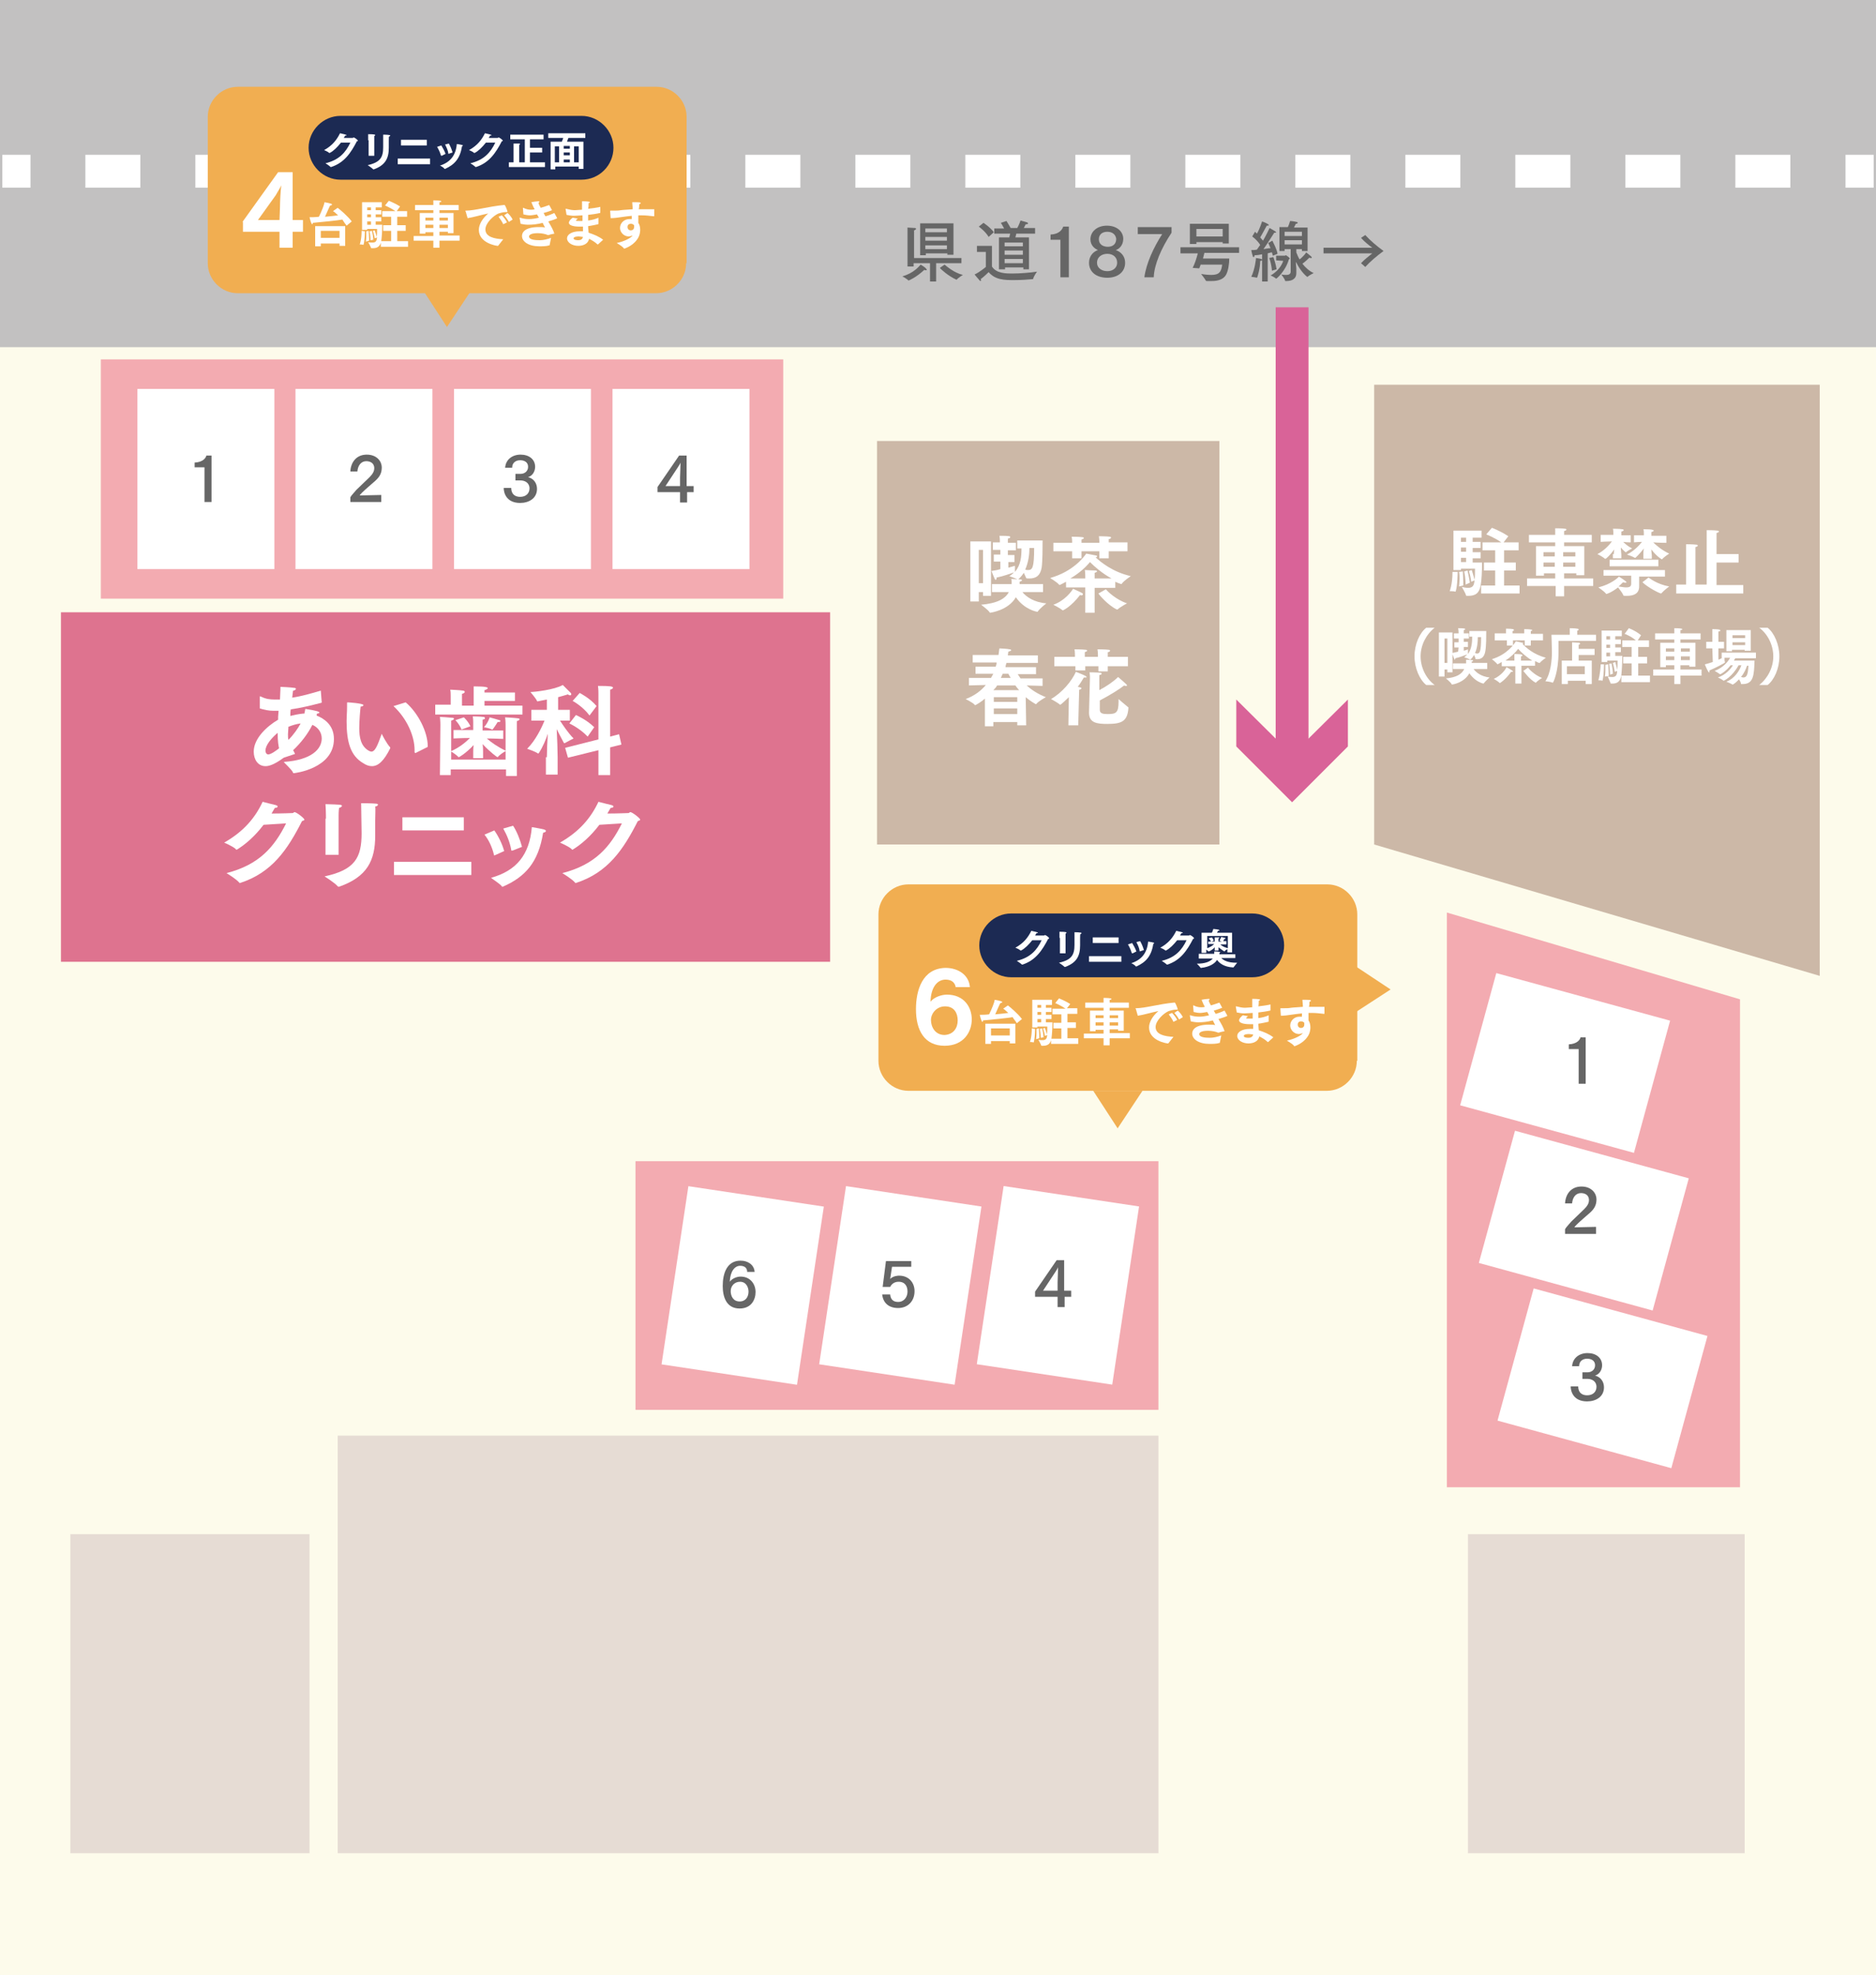 <?xml version="1.0" encoding="utf-8"?>
<!-- Generator: Adobe Illustrator 22.1.0, SVG Export Plug-In . SVG Version: 6.00 Build 0)  -->
<svg version="1.1" id="レイヤー_1" xmlns="http://www.w3.org/2000/svg" xmlns:xlink="http://www.w3.org/1999/xlink" x="0px"
	 y="0px" viewBox="0 0 400 421" style="enable-background:new 0 0 400 421;" xml:space="preserve">
<style type="text/css">
	.st0{fill:#FDFBEB;}
	.st1{fill:#C2C1C1;}
	.st2{fill:none;stroke:#D96398;stroke-width:7;stroke-miterlimit:10;}
	.st3{fill:#D96398;}
	.st4{fill:#DE738F;}
	.st5{fill:#CCB8A7;}
	.st6{fill:#E6DCD4;}
	.st7{fill:#FFFFFF;}
	.st8{fill:#F3ABB1;}
	.st9{fill:none;stroke:#F3ABB1;stroke-width:1.019;stroke-miterlimit:10;}
	.st10{fill:none;stroke:#FFFFFF;stroke-width:7;stroke-miterlimit:10;}
	.st11{fill:none;stroke:#FFFFFF;stroke-width:7;stroke-miterlimit:10;stroke-dasharray:11.727,11.727;}
	.st12{fill:#F1AE51;}
	.st13{fill:#1C2A53;}
	.st14{fill:#666666;}
</style>
<g>
	<rect class="st0" width="400" height="421"/>
	<rect class="st1" width="400" height="74"/>
	<g>
		<g>
			<line class="st2" x1="275.5" y1="65.5" x2="275.5" y2="163"/>
			<g>
				<polygon class="st3" points="263.6,149.1 275.5,160.9 287.4,149.1 287.4,159.1 275.5,171 263.6,159.1 				"/>
			</g>
		</g>
	</g>
	<rect x="13" y="130.5" class="st4" width="164" height="74.5"/>
	<rect x="187" y="94" class="st5" width="73" height="86"/>
	<rect x="15" y="327" class="st6" width="51" height="68"/>
	<rect x="72" y="306" class="st6" width="175" height="89"/>
	<rect x="313" y="327" class="st6" width="59" height="68"/>
	<polygon class="st5" points="300.7,82 388,82 388,208 293,180 293,82 	"/>
	<g>
		<path class="st7" d="M60.5,161.5c-2.3,1.7-3.4,1.8-3.9,1.8c-1.6,0-2.5-1.4-2.5-3.1c0-2.8,2.8-5.4,5.2-6.8l0-0.6
			c0-0.4,0.1-0.9,0.1-1.3l-0.3,0c-0.3,0-0.6,0-0.8,0c-1,0-1.9-0.2-2.9-0.5l0-2.4c0,0,0,0,0,0c0-0.1,0-0.2,0.1-0.2
			c0,0,0.1,0.1,0.2,0.1c1,0.5,1.9,0.6,2.9,0.6c0.2,0,0.4,0,0.6,0c0.1,0,0.3,0,0.5,0c0-0.8,0.1-1.7,0.1-2.7c0.2,0,2.2,0.1,2.8,0.2
			c0.3,0,0.5,0.1,0.5,0.2c0,0.2-0.3,0.4-0.6,0.4c-0.1,0.4-0.1,0.9-0.2,1.5c2-0.3,4.1-0.9,6.1-1.5l0.2,2.5c0,0,0,0.1-0.1,0.1
			c-2.3,0.6-4.4,1.1-6.5,1.4c-0.1,0.5-0.1,0.9-0.1,1.4c0.8-0.2,1.7-0.4,2.7-0.5c0.1,0,0.2,0,0.3,0c0.1-0.4,0.1-0.5,0.2-1
			c2.6,0.4,3,0.6,3,0.8c0,0.1-0.3,0.2-0.5,0.2c0,0.1-0.1,0.2-0.1,0.4c0.1,0,0.1,0.1,0.2,0.1c1.2,0.5,3.5,1.8,3.5,4.9
			c0,6.3-8.3,7.3-8.6,7.3c-0.1,0-0.1,0-0.1-0.1c-0.3-0.7-1.9-2.1-2-2.3c6-0.4,8.1-2.8,8.1-5c0-1.3-0.8-2.4-2-2.9
			c-1,2-2.5,3.9-4.1,5.4c0.1,0.2,0.3,0.5,0.4,0.8L60.5,161.5z M59.2,156.2c-1.3,1.1-2.6,2.6-2.6,3.8c0,0.4,0.2,0.8,0.6,0.8
			c0.6,0,1.8-0.9,2.3-1.3C59.4,159,59.2,158.1,59.2,156.2z M64.1,154.2c-0.9,0.1-1.8,0.4-2.6,0.7c0,0.5-0.1,1.1-0.1,1.6
			c0,0.4,0,0.9,0.1,1.2C62.6,156.6,63.5,155.3,64.1,154.2z"/>
		<path class="st7" d="M83.2,159.3c0,0,0,0.1,0,0.1c0,0,0,0.1,0,0.1c-1.3,2.6-2.5,3.8-3.9,3.8c-0.6,0-1.2-0.2-1.8-0.6
			c-2.8-1.6-3.6-4.6-3.6-9c0-0.9,0.1-2,0.1-3c0-0.3,0-0.5,0-0.8c0-0.1,0-0.2,0.1-0.2c0.1,0,3.4,0.2,3.4,0.6c0,0.1-0.2,0.3-0.6,0.3
			c-0.1,0.6-0.3,3.1-0.3,4.6c0,1.9,0.3,3.8,2,4.8c0.2,0.1,0.4,0.2,0.6,0.2c0.7,0,1.2-1,2.2-3.8C81.4,156.5,82.5,158.6,83.2,159.3z
			 M88.6,160.5c0,0-0.1,0-0.1,0c0,0-0.1-0.1-0.1-0.2c0-0.1,0-0.3,0-0.4c0-3.1-1.7-6.8-4.5-9.4l2.6-0.8c2.7,2.3,4.7,6.4,4.7,9.3
			c0,0.1,0,0.2,0,0.2L88.6,160.5z"/>
		<path class="st7" d="M92.8,150.2h3.3v-1.7c0,0,0-0.1,0-0.2c0-0.3,0-0.9-0.1-1.3c0.1,0,2.2,0.1,2.7,0.2c0.2,0,0.4,0.1,0.4,0.3
			c0,0.1-0.2,0.3-0.6,0.4c0,0.4,0,1.1,0,1.1v1.4h2.5v-2.5c0,0,0-0.1,0-0.4c0-0.3,0-0.8,0-1.2c2.7,0,3,0.2,3,0.4
			c0,0.1-0.3,0.3-0.7,0.4c0,0.2,0,0.4,0,0.5h6.5v1.8h-6.5v1h8.1v1.9H92.8V150.2z M93.9,154.5c0,0,0-0.9-0.1-1.7
			c0.1,0,1.9,0.1,2.7,0.2c0.2,0,0.3,0.1,0.3,0.2c0,0.1-0.2,0.3-0.6,0.4c0,0.5,0,1.1,0,1.1l0,5.4c1.8-0.8,3.1-1.9,4-2.8
			c-1.6,0-3.5,0.1-3.5,0.1v-1.8h4.2V154c0,0,0-0.8-0.1-1.3c0,0,1.5,0,2.2,0.1c0.3,0,0.4,0.1,0.4,0.3s-0.2,0.2-0.5,0.3
			c0,0.4,0,0.9,0,0.9v1.4h4.4v1.8c0,0-1.9-0.1-3.5-0.1c0.9,0.8,2.3,1.8,4,2.6l0-5.5c0,0,0-0.9-0.1-1.6c0.1,0,2,0.1,2.7,0.2
			c0.2,0,0.4,0.1,0.4,0.2c0,0.1-0.2,0.3-0.6,0.4c0,0.2,0,0.5,0,0.7c0,0.2,0,0.4,0,0.4l0,10.6h-2.3V164H96.1v1.2h-2.3L93.9,154.5z
			 M107.8,162v-1.9c-0.4,0.2-1.3,0.8-1.6,1.2c0,0-0.1,0.1-0.1,0.1c-0.1,0-1.5-1-3.2-2.8c0.1,0.6,0.1,1.4,0.1,1.6v1.4h-2.1v-1.4
			c0-0.2,0-0.8,0.1-1.4c-1.7,1.8-3.1,2.6-3.2,2.6c0,0-0.1,0-0.1-0.1c-0.3-0.3-1.1-0.9-1.5-1.1v1.7H107.8z M98.9,152.9
			c0,0,0.9,0.8,1.4,1.9l-1.9,0.7c-0.4-1.1-1.3-2-1.3-2L98.9,152.9z M104.4,152.9c0,0,1.5,0.4,2.1,0.6c0.1,0,0.2,0.1,0.2,0.2
			s-0.1,0.2-0.5,0.2c0,0-0.1,0-0.1,0c0,0-0.4,0.7-1,1.5c0,0-0.1,0.1-0.1,0.1c0,0-0.1,0-0.1,0c-0.5-0.3-1.7-0.5-1.7-0.5
			C104.1,154,104.4,152.9,104.4,152.9z"/>
		<path class="st7" d="M116.6,161.4c0-1.2,0.1-3.4,0.2-5c-0.4,1.2-1,2.7-1.9,4.1c0,0-0.1,0.1-0.1,0.1c0,0-0.1,0-0.1,0
			c-0.5-0.4-2.3-1-2.3-1c1.8-1.8,3.1-4.5,3.7-6h-2.8v-2.3h3.3l0-2.2c-1,0.2-2,0.4-2,0.4s-0.1,0-0.1-0.1c-0.2-0.5-1.4-1.9-1.4-1.9
			c0.9,0,5.2-0.5,6.9-1.5c0,0,1.3,1.3,1.7,1.7c0.1,0.1,0.1,0.2,0.1,0.3c0,0.1-0.1,0.2-0.2,0.2c-0.1,0-0.3,0-0.5-0.2
			c-0.6,0.2-1.4,0.4-2.1,0.6l0,2.7h2.5v2.3h-2.1c0.6,0.9,1.7,2.6,2.9,3.8c0,0-1.4,0.7-1.9,1c0,0,0,0-0.1,0c0,0,0,0-0.1-0.1
			c-0.6-1.1-1.1-2.1-1.5-2.9c0.1,1.7,0.2,4.9,0.2,6v3.7h-2.5V161.4z M120.5,159.4l7.1-1.8v-9.8c0,0,0-1-0.1-1.6
			c2.7,0,3.2,0.1,3.2,0.4c0,0.1-0.2,0.3-0.6,0.4c0,0.4,0,1,0,1v9l1.9-0.5l0.5,2.2l-2.4,0.6v5.9h-2.5v-5.3l-6.5,1.6L120.5,159.4z
			 M122.8,152.4c0,0,2.3,1,3.9,2.6l-1.4,2c-1.7-1.8-3.9-2.8-3.9-2.8L122.8,152.4z M123.6,147.7c0,0,2.2,1.1,3.6,2.8l-1.5,2
			c-1.5-2-3.6-3.1-3.6-3.1L123.6,147.7z"/>
		<path class="st7" d="M56.2,175.8c-1.9,2.5-3.9,4.2-5.7,5.3c0,0-0.1,0-0.1,0c0,0-0.1,0-0.1-0.1c-0.6-0.6-2.5-1.4-2.5-1.4
			c4.2-2.4,6.6-5.3,8.2-8.7c0.7,0.2,2.4,0.6,2.8,0.7c0.3,0.1,0.4,0.2,0.4,0.3c0,0.2-0.3,0.3-0.6,0.3c-0.2,0.4-0.5,0.8-0.7,1.2
			c2.1,0,4.4-0.1,4.5-0.1c0.2,0,0.2-0.2,0.4-0.2c0.4,0,2.1,1.3,2.1,1.6c0,0.1-0.1,0.2-0.5,0.3c-3.1,6.1-6.4,11-13.2,13.2
			c0,0-0.1,0-0.1,0c0,0-0.1,0-0.1-0.1c-0.7-0.8-2.7-2-2.7-2c7-1.8,10.2-5.6,12.7-10.6L56.2,175.8z"/>
		<path class="st7" d="M80,174.9c0,0.8,0,1.6,0,2.3c0,0.3,0,0.6,0,0.9c0,5.3-1.7,8.8-7.7,10.9c0,0-0.1,0-0.1,0c-0.1,0-0.1,0-0.2-0.1
			c-0.7-0.8-2.8-2.1-2.8-2.1c6.5-1.4,7.9-4,7.9-9.2c0-0.3-0.1-5.9-0.1-6.4c0,0,2.4,0,3.2,0.1c0.2,0,0.4,0.1,0.4,0.2
			c0,0.1-0.2,0.4-0.6,0.4C80.1,172.4,80,173.5,80,174.9z M69.5,174.5c0,0,0-1.7-0.1-3.1c3.4,0.1,3.5,0.1,3.5,0.4
			c0,0.1-0.2,0.3-0.6,0.4c-0.1,0.6-0.1,1.6-0.1,1.6v8.4h-2.8V174.5z"/>
		<path class="st7" d="M84,183.7h16.5v2.8H84V183.7z M85.8,174.2h13.1v2.8H85.8V174.2z"/>
		<path class="st7" d="M105.4,177c0.8,1.1,1.7,2.9,2.1,4.4l-2,0.9c0,0-0.1,0-0.1,0c-0.1,0-0.1,0-0.1-0.2c-0.4-1.6-1.1-3.1-2-4.2
			L105.4,177z M113.4,176.3c0,0,1.9,0.3,2.6,0.5c0.3,0.1,0.4,0.2,0.4,0.3c0,0.2-0.2,0.3-0.6,0.4c-1,6.3-3.8,9.4-8.6,11.5
			c0,0-0.1,0-0.1,0c-0.1,0-0.1,0-0.1-0.1c-0.5-0.6-2.1-1.6-2.3-1.8C110.1,185.6,112.9,182.2,113.4,176.3z M109.4,176
			c0.8,1.2,1.5,3,1.9,4.5c-2,0.8-2,0.8-2.1,0.8c0,0-0.1,0-0.1,0c-0.1,0-0.1,0-0.1-0.2c-0.3-1.6-0.9-3.1-1.7-4.5L109.4,176z"/>
		<path class="st7" d="M127.8,175.8c-1.9,2.5-3.9,4.2-5.7,5.3c0,0-0.1,0-0.1,0c0,0-0.1,0-0.1-0.1c-0.6-0.6-2.5-1.4-2.5-1.4
			c4.2-2.4,6.6-5.3,8.2-8.7c0.7,0.2,2.4,0.6,2.8,0.7c0.3,0.1,0.4,0.2,0.4,0.3c0,0.2-0.3,0.3-0.6,0.3c-0.2,0.4-0.5,0.8-0.7,1.2
			c2.1,0,4.4-0.1,4.5-0.1c0.2,0,0.2-0.2,0.4-0.2c0.4,0,2.1,1.3,2.1,1.6c0,0.1-0.1,0.2-0.5,0.3c-3.1,6.1-6.4,11-13.2,13.2
			c0,0-0.1,0-0.1,0c0,0-0.1,0-0.1-0.1c-0.7-0.8-2.7-2-2.7-2c7-1.8,10.2-5.6,12.7-10.6L127.8,175.8z"/>
	</g>
	<g>
		<path class="st7" d="M206.9,115.4h4.4V127h-1.7v-0.8h-0.9v2h-1.8V115.4z M209.6,124.3v-7.1h-0.9v7.1H209.6z M211.6,124.5h4.1
			c0-0.1,0-0.2,0-0.4c0-0.3,0-0.5-0.1-0.7c0.1,0,1.7,0.1,2,0.1c0.2,0,0.3,0.1,0.3,0.2c0,0.1-0.2,0.2-0.5,0.3c0,0.1,0,0.3,0,0.5h5
			v1.7l-4.4,0c0.8,1,2.5,2.2,5.1,2.4c0,0-1.4,1.1-1.8,1.7c0,0.1-0.1,0.1-0.1,0.1c-0.2,0-2.8-0.5-4.6-3.1c-1.6,2.8-5.4,3.3-5.5,3.3
			c0,0-0.1,0-0.1-0.1c-0.3-0.5-1.8-1.6-1.8-1.6c3.3-0.3,5.1-1.2,5.9-2.7l-3.6,0V124.5z M213.3,119.7h-1.4v-1.5h1.4l0-1h-1.6v-1.6
			h1.5c0-0.3,0-0.9-0.1-1.4c2.3,0,2.3,0.1,2.3,0.3s-0.2,0.2-0.5,0.3v0.9h1.7v1.6h-1.7l0,1h1.4v1.5H215l0,1.2
			c0.6-0.2,1.1-0.3,1.4-0.4c0,0,0,0.3,0,0.6c0,0.2,0,0.5,0,0.7c1.3-1.5,1.4-3.4,1.4-5h-0.9v-1.7h5.4c0,1.5,0,4.4-0.2,5.8
			c-0.3,1.7-1.2,2.3-2.6,2.3c-0.6,0-0.6,0-0.7-0.1c-0.1-0.2-0.3-0.7-0.5-1.1c-0.6,0.9-1.2,1.4-1.2,1.4s-0.1,0-0.1,0
			c-0.4-0.2-1.8-0.7-1.8-0.7c0.4-0.2,0.7-0.5,1-0.8c-0.9,0.3-2.2,0.8-3.7,1.1c0,0.3-0.1,0.5-0.2,0.5c-0.1,0-0.1-0.1-0.2-0.2
			c-0.2-0.4-0.7-1.7-0.7-1.7c0.7-0.1,1.3-0.2,1.9-0.4L213.3,119.7z M219.5,116.7c0,1.4-0.2,3.1-0.9,4.7c0.2,0.1,0.4,0.1,0.6,0.1
			c0.9,0,1.3-0.4,1.3-4.7H219.5z"/>
		<path class="st7" d="M231.4,125.2h-4.1V124c-0.4,0.2-1.3,0.7-1.4,0.7c0,0,0,0-0.1-0.1c-0.4-0.5-1.9-1.4-1.9-1.4
			c5-1.4,7.3-4.6,7.7-5.2c0,0,1.6,0.3,2.1,0.4c0.2,0,0.2,0.1,0.2,0.2c0,0.1-0.1,0.2-0.3,0.2c1.1,1,3.6,3.1,7.5,4c0,0-1.5,1-1.9,1.6
			c0,0-0.1,0.1-0.1,0.1c0,0-0.7-0.2-1.3-0.5v1.3h-4.4v5.3h-2V125.2z M226.6,130.1C226.6,130.1,226.6,130.1,226.6,130.1
			c-0.6-0.5-2-1.2-2-1.2c2.5-0.9,3.9-2.9,4.2-3.4c0.2,0.1,1.4,0.6,1.9,0.9c0.2,0.1,0.2,0.2,0.2,0.3c0,0.1-0.2,0.2-0.3,0.2
			c-0.1,0-0.2,0-0.3-0.1C228.4,129.3,226.7,130.1,226.6,130.1z M224.6,115.7h4v-0.2c0,0,0-0.7-0.1-1.1c0,0,1.7,0,2.3,0.1
			c0.2,0,0.3,0.1,0.3,0.2s-0.2,0.2-0.5,0.3c0,0.1,0,0.3,0,0.5c0,0.1,0,0.1,0,0.1v0.1h3.8v-0.2c0,0,0-0.7-0.1-1.2c0,0,1.7,0,2.3,0.1
			c0.2,0,0.3,0.1,0.3,0.2c0,0.1-0.2,0.3-0.5,0.3c0,0.1,0,0.3,0,0.5c0,0.1,0,0.1,0,0.1v0.1h4v1.9h-4v1.5h-2v-1.5h-3.8v1.5h-2v-1.5h-4
			V115.7z M231.4,123.4v-0.6c0,0,0-0.9-0.1-1.3c0,0,1.9,0.1,2.3,0.1c0.2,0,0.3,0.1,0.3,0.2s-0.2,0.2-0.5,0.3c0,0.2,0,0.6,0,0.6v0.6
			h3.6c-2-1.1-3.6-2.5-4.6-3.5c-0.9,1.1-2.3,2.4-4.2,3.5H231.4z M235.8,125.6c0.3,0.4,2.1,2.2,4.5,3c0,0-1.5,0.8-2,1.3
			c0,0-0.1,0-0.1,0c0,0-0.1,0-0.1,0c-2-1-3.8-3.2-3.9-3.4L235.8,125.6z"/>
		<path class="st7" d="M210,148.9c-0.5,0.5-1.9,1.4-2.1,1.4c0,0-0.1,0-0.1-0.1c-0.3-0.4-1.9-1.2-1.9-1.2c1.9-0.7,3.3-1.8,4.3-3
			l-3.6,0.1v-1.6h4.7c0.2-0.3,0.3-0.6,0.5-0.9H208v-1.5h4.3c0.1-0.3,0.2-0.6,0.2-0.9h-5.1v-1.6h5.5c0.1-0.5,0.1-1,0.2-1.4
			c0.2,0,1.9,0.1,2.2,0.2c0.2,0,0.3,0.1,0.3,0.2c0,0.1-0.2,0.2-0.6,0.3c0,0.2-0.1,0.5-0.1,0.8h6.4v1.6h-6.7
			c-0.1,0.3-0.2,0.6-0.2,0.9h6.5v1.5h-3.9c0.2,0.3,0.4,0.6,0.6,0.9h4.7v1.6l-3.4-0.1c1,0.9,2.3,1.8,4.1,2.5c0,0-1.5,0.8-2,1.4
			c0,0-0.1,0.1-0.1,0.1c-0.1,0-1.4-0.8-2.2-1.5l0.1,6h-1.9v-0.7h-5.1l0,0.9H210L210,148.9z M217.3,147.1c-0.3-0.3-0.6-0.7-0.8-1
			h-3.9c-0.2,0.4-0.5,0.7-0.8,1H217.3z M216.9,152.2l0-1.2h-5v1.2H216.9z M216.9,149.6l0-1h-5l0,1H216.9z M215.5,144.5
			c-0.2-0.3-0.4-0.7-0.5-0.9h-1.2c-0.1,0.3-0.3,0.6-0.4,0.9H215.5z"/>
		<path class="st7" d="M227.9,148.6c-0.4,0.4-1.7,1.6-1.8,1.6c0,0,0,0-0.1,0c-0.4-0.4-1.9-1.2-1.9-1.2c2.4-1.4,4.4-3.8,5.3-5.8
			c0,0,1.6,0.6,2.1,0.9c0.1,0.1,0.2,0.2,0.2,0.2c0,0.1-0.1,0.1-0.3,0.1c-0.1,0-0.2,0-0.3,0c-0.3,0.5-0.7,1.2-1.3,2
			c0.6,0.1,0.8,0.2,0.8,0.3c0,0.1-0.2,0.3-0.5,0.3l-0.2,7.6l-2.1,0L227.9,148.6z M224.7,140h4.5v-0.4c0,0,0-0.7-0.1-1.2
			c0,0,1.7,0,2.4,0.1c0.2,0,0.3,0.1,0.3,0.2s-0.2,0.2-0.5,0.3c0,0.2,0,0.7,0,0.7v0.3h2.8v-0.4c0,0,0-0.7-0.1-1.2c0,0,1.7,0,2.4,0.1
			c0.2,0,0.3,0.1,0.3,0.2c0,0.1-0.2,0.3-0.5,0.3c0,0.2,0,0.7,0,0.7v0.3h4.3v2h-4.3v1.1h-2v-1.1h-2.8v0.9h-2.1v-0.9h-4.5V140z
			 M232.4,144.4c0,0,0-0.7-0.1-1.1c0,0,1.6,0,2.3,0.1c0.2,0,0.3,0.1,0.3,0.2s-0.1,0.2-0.5,0.3c0,0.3,0,0.5,0,0.8l0,2.4
			c1.5-0.8,3-1.8,4-2.8c0,0,1.3,1.1,1.8,1.6c0.1,0.1,0.1,0.2,0.1,0.2c0,0.1-0.1,0.1-0.2,0.1s-0.3,0-0.4-0.1c-1,0.8-3.1,2.1-5.2,3.2
			v2c0,0.8,0.7,0.9,1.7,0.9c1.8,0,2.3-0.3,2.3-2.7c0-0.2,0-0.3,0-0.5c0,0,1.6,1.4,2,1.7c0.1,0,0.1,0.1,0.1,0.2
			c-0.2,2.9-1.5,3.4-4.5,3.4c-2.2,0-3.9-0.2-3.9-2.4L232.4,144.4z"/>
	</g>
	<g>
		<path class="st7" d="M310.8,121.9c0,0,0,2.8-0.4,4.1c0,0,0,0.1-0.1,0.1c0,0,0,0,0,0c-0.3-0.1-1.2-0.1-1.2-0.1s0.6-1.4,0.6-4.1
			L310.8,121.9z M309.9,113.1h6v1.5H314v0.9h1.7v1.3H314v0.9h1.7v1.3H314v0.9h2c0,0.1,0,0.2,0,0.3c0,1.4-0.1,3.6-0.3,4.6
			c-0.3,1.7-1.2,2.2-2.6,2.2c-0.1,0-0.3,0-0.4,0c-0.1,0-0.1,0-0.1-0.1c-0.1-0.4-0.9-1.8-0.9-1.8c0.4,0.1,0.9,0.2,1.3,0.2
			c1.1,0,1.3-0.6,1.4-1.6l-0.7,0.3c0,0-0.1-1-0.5-2.3l0.6-0.2c0,0,0.4,1.2,0.6,2.1c0.1-0.6,0.1-1.5,0.1-2.4h-3v0.3h-1.6V113.1z
			 M311.1,125c0,0,0.1-0.8,0.1-1.7c0-0.4,0-0.9-0.1-1.4l0.8-0.1c0,0,0.1,1.4,0.1,2.4c0,0.2,0,0.4,0,0.6L311.1,125z M312.6,115.5
			v-0.9h-1.1v0.9H312.6z M312.6,117.6v-0.9h-1.1v0.9H312.6z M312.6,119.8v-0.9h-1.1v0.9H312.6z M312.5,124.6c0,0,0-1.4-0.3-2.8
			l0.7-0.2c0,0,0.4,1.7,0.5,2.6L312.5,124.6z M315.8,124.8h3v-3.2h-2.4v-1.7h2.4v-2.6h-2.7v-1.7h4c-1.4-1-3.2-1.7-3.2-1.7l1.2-1.4
			c0,0,1.9,0.7,3.5,1.8l-1,1.3h3.2v1.7h-3.1v2.6h2.5v1.7h-2.5v3.2h3.3v1.7h-8.2V124.8z"/>
		<path class="st7" d="M325.5,123.3h6.1v-1.1h-2.4v0.5h-1.7v-6.3h4.1v-0.8H326v-1.6h5.6v-0.3c0,0,0-0.7,0-1.1c0,0,1.6,0,2.1,0.1
			c0.2,0,0.3,0.1,0.3,0.2c0,0.1-0.2,0.2-0.5,0.3c0,0.2,0,0.6,0,0.6v0.2h5.9v1.6h-5.9v0.8h4.3v6.2h-1.7v-0.4h-2.6v1.1h6.2v1.6h-6.2
			v2.2h-1.8v-2.2h-6.1V123.3z M331.5,118.6v-0.9h-2.4v0.9H331.5z M331.5,120.8v-0.9h-2.4v0.9H331.5z M335.9,118.6v-0.9h-2.6v0.9
			H335.9z M335.9,120.8v-0.9h-2.6v0.9H335.9z"/>
		<path class="st7" d="M341.8,121.5h13.2v1.4h-5.5l0,1c0,0.3,0,0.9,0,1c0,0,0,0,0,0.1c0,1.5-1.1,2-2.6,2c-0.7,0-0.8,0-0.8-0.2
			c-0.2-0.5-0.9-1.3-1.1-1.6c-1.4,1.1-2.4,1.4-2.5,1.4c0,0-0.1,0-0.1-0.1c-0.4-0.5-1.6-1.3-1.6-1.3c2.8-0.7,4.2-2.1,4.4-2.3
			c0,0,1.6,1,1.6,1.2c0,0.1-0.1,0.1-0.3,0.1c-0.1,0-0.2,0-0.4-0.1c-0.2,0.1-0.5,0.5-1,0.9c0.7,0.1,1.2,0.2,1.6,0.2
			c0.8,0,1.1-0.2,1.1-0.8l0-1.7h-5.9V121.5z M344.1,118.1c0-0.1,0-0.5,0.1-1c-0.8,1.1-1.7,2-1.9,2c0,0,0,0-0.1,0
			c-0.4-0.4-1.6-1-1.6-1c1.4-0.7,2.5-1.9,3.1-2.7c-1,0-2.4,0.1-2.4,0.1v-1.5h2.7v-0.4c0,0,0-0.7-0.1-0.9c0.4,0,1.4,0,2,0.1
			c0.2,0,0.3,0.1,0.3,0.2c0,0.1-0.1,0.2-0.5,0.3c0,0.1,0,0.6,0,0.6v0.2h2v1.5c0,0-0.9,0-1.6-0.1c0.5,0.5,1.1,1,1.9,1.4
			c0,0-1,0.5-1.3,0.8c0,0-0.1,0-0.1,0c0,0-0.5-0.4-1-1c0,0.6,0.1,1.3,0.1,1.5v0.8h-1.8V118.1z M343.2,119.3h10.4v1.4h-10.4V119.3z
			 M350.4,118.1c0-0.1,0-0.7,0.1-1.2c-0.9,1.2-1.8,2-1.8,2c0,0,0,0-0.1,0c-0.5-0.3-1.7-0.7-1.7-0.7c1.4-0.7,2.6-1.9,3.2-2.7
			c-0.8,0-1.7,0.1-1.7,0.1v-1.5h2.1v-0.4c0,0,0-0.8-0.1-0.9c2.1,0,2.2,0.2,2.2,0.3c0,0.1-0.1,0.2-0.5,0.3c0,0.1,0,0.6,0,0.6v0.2h3.2
			v1.5c0,0-1.6,0-2.8-0.1c0.7,0.7,1.9,1.7,3.4,2.4c0,0-1.1,0.7-1.5,1.2c0,0,0,0-0.1,0c0,0-1.1-0.6-2.2-2.1c0,0.6,0.1,1.1,0.1,1.2
			v0.8h-1.8V118.1z M351.5,123.1c0.2,0.1,1.7,1.4,4.4,1.9c0,0-1.2,0.9-1.6,1.4c0,0-0.1,0.1-0.1,0.1c-0.4,0-3-1.4-4-2.4L351.5,123.1z
			"/>
		<path class="st7" d="M357.2,124.6h2.3v-7.3c0-0.3,0-0.6,0-1.3c0,0,1.5,0,2.2,0.1c0.2,0,0.3,0.1,0.3,0.2c0,0.1-0.1,0.2-0.5,0.3
			c0,0.4,0,0.7,0,0.8v7.2h2.4l0-10.3c0-0.3,0-0.6,0-1.3c0,0,1.6,0,2.3,0.1c0.2,0,0.3,0.1,0.3,0.2c0,0.1-0.1,0.2-0.5,0.3
			c0,0.3,0,0.7,0,0.9v3.6h4.7v1.8h-4.7v4.8h5.7v1.8h-14.3V124.6z"/>
		<path class="st7" d="M304.1,146c-1.4-1.1-2.5-3.6-2.5-6.1c0-2.6,1.1-5,2.5-6.1l1.8,0c-1.8,1.4-3,3.7-3,6.1s1.2,4.8,3,6.1
			L304.1,146z"/>
		<path class="st7" d="M306.8,134.8h2.9v8.5h-1.1v-0.6H308v1.5h-1.2V134.8z M308.6,141.3v-5.2H308v5.2H308.6z M309.9,141.4h2.7
			c0-0.1,0-0.2,0-0.3c0-0.2,0-0.4,0-0.5c0.1,0,1.1,0.1,1.3,0.1c0.1,0,0.2,0.1,0.2,0.1c0,0.1-0.1,0.2-0.3,0.2c0,0.1,0,0.2,0,0.3h3.3
			v1.3l-2.9,0c0.5,0.7,1.6,1.6,3.4,1.8c0,0-0.9,0.8-1.2,1.2c0,0,0,0.1-0.1,0.1c-0.1,0-1.8-0.4-3-2.2c-1.1,2-3.5,2.4-3.7,2.4
			c0,0-0.1,0-0.1-0.1c-0.2-0.4-1.2-1.2-1.2-1.2c2.2-0.2,3.4-0.9,3.9-2l-2.4,0V141.4z M311,138h-0.9v-1.1h0.9l0-0.8h-1V135h1
			c0-0.2,0-0.6-0.1-1.1c1.5,0,1.5,0.1,1.5,0.2c0,0.1-0.1,0.2-0.3,0.2v0.7h1.1v1.1h-1.1l0,0.7h0.9v1.1h-0.9l0,0.8
			c0.4-0.1,0.7-0.2,0.9-0.3c0,0,0,0.2,0,0.5c0,0.2,0,0.4,0,0.5c0.8-1.1,0.9-2.5,0.9-3.7h-0.6v-1.2h3.6c0,1.1,0,3.2-0.2,4.3
			c-0.2,1.2-0.8,1.7-1.7,1.7c-0.4,0-0.4,0-0.4-0.1c0-0.2-0.2-0.5-0.3-0.8c-0.4,0.7-0.8,1-0.8,1s0,0-0.1,0c-0.2-0.2-1.2-0.5-1.2-0.5
			c0.2-0.2,0.5-0.4,0.6-0.6c-0.6,0.2-1.5,0.6-2.5,0.8c0,0.2-0.1,0.3-0.1,0.3c0,0-0.1,0-0.1-0.1c-0.1-0.3-0.5-1.3-0.5-1.3
			c0.4-0.1,0.9-0.2,1.3-0.3L311,138z M315.1,135.8c0,1-0.1,2.3-0.6,3.4c0.1,0,0.3,0.1,0.4,0.1c0.6,0,0.9-0.3,0.9-3.5H315.1z"/>
		<path class="st7" d="M322.9,142h-2.7v-0.9c-0.3,0.2-0.9,0.5-0.9,0.5c0,0,0,0,0,0c-0.3-0.4-1.2-1.1-1.2-1.1c3.3-1,4.8-3.3,5.1-3.8
			c0,0,1.1,0.2,1.4,0.3c0.1,0,0.2,0.1,0.2,0.1c0,0.1-0.1,0.1-0.2,0.1c0.7,0.8,2.4,2.3,5,3c0,0-1,0.7-1.3,1.1c0,0,0,0-0.1,0
			s-0.5-0.2-0.9-0.4v1h-2.9v3.8h-1.3V142z M319.8,145.6C319.8,145.6,319.7,145.6,319.8,145.6c-0.4-0.4-1.3-0.9-1.3-0.9
			c1.6-0.7,2.6-2.1,2.7-2.5c0.2,0.1,0.9,0.5,1.2,0.7c0.1,0.1,0.2,0.2,0.2,0.2c0,0.1-0.1,0.1-0.2,0.1c-0.1,0-0.1,0-0.2,0
			C320.9,145,319.8,145.6,319.8,145.6z M318.5,135h2.6v-0.2c0,0,0-0.5,0-0.8c0,0,1.1,0,1.5,0.1c0.1,0,0.2,0.1,0.2,0.2
			c0,0.1-0.1,0.2-0.3,0.2c0,0.1,0,0.2,0,0.3c0,0.1,0,0.1,0,0.1v0.1h2.5v-0.1c0,0,0-0.5,0-0.8c0,0,1.1,0,1.5,0.1
			c0.1,0,0.2,0.1,0.2,0.1c0,0.1-0.1,0.2-0.3,0.2c0,0.1,0,0.2,0,0.4c0,0.1,0,0.1,0,0.1v0.1h2.6v1.4h-2.6v1.1h-1.3v-1.1h-2.5v1.1h-1.3
			v-1.1h-2.6V135z M322.9,140.7v-0.4c0,0,0-0.6,0-0.9c0,0,1.3,0,1.5,0.1c0.1,0,0.2,0.1,0.2,0.2s-0.1,0.2-0.3,0.2c0,0.1,0,0.5,0,0.5
			v0.4h2.4c-1.3-0.8-2.4-1.8-3-2.5c-0.6,0.8-1.5,1.7-2.7,2.5H322.9z M325.8,142.3c0.2,0.3,1.4,1.6,3,2.2c0,0-1,0.6-1.3,1
			c0,0,0,0,0,0c0,0,0,0-0.1,0c-1.3-0.7-2.5-2.4-2.6-2.5L325.8,142.3z"/>
		<path class="st7" d="M334.7,135.3v-0.6c0,0,0-0.1,0-0.1c0-0.2,0-0.5,0-0.7c0,0,1.1,0,1.6,0.1c0.2,0,0.3,0.1,0.3,0.2
			s-0.1,0.2-0.3,0.2c0,0.2,0,0.5,0,0.5v0.4h4v1.3h-8c0,0,0,2,0,2.5c0,4.1-1.1,6.4-1.2,6.4c0,0,0,0-0.1,0c-0.4-0.2-1.5-0.3-1.5-0.3
			c1.2-1.8,1.4-4.7,1.4-6.2c0-0.6-0.1-3.7-0.1-3.7H334.7z M332.9,140.8h2.3v-3c0,0,0-0.5,0-0.9c0,0,1.3,0.1,1.5,0.1
			c0.1,0,0.2,0.1,0.2,0.2c0,0.1-0.1,0.2-0.3,0.2c0,0.2,0,0.5,0,0.5v0.4h3.4v1.3h-3.4v1.2h2.8v5h-1.3v-0.7h-3.8v0.7h-1.3V140.8z
			 M337.9,143.7V142h-3.8v1.7H337.9z"/>
		<path class="st7" d="M342,141.6c0,0,0,2.3-0.3,3.4c0,0,0,0.1,0,0.1c0,0,0,0,0,0c-0.2-0.1-0.9-0.1-0.9-0.1s0.4-1.2,0.5-3.4
			L342,141.6z M341.4,134.4h4.4v1.2h-1.4v0.7h1.2v1h-1.2v0.7h1.2v1h-1.2v0.8h1.5c0,0.1,0,0.2,0,0.3c0,1.1-0.1,2.9-0.2,3.8
			c-0.2,1.4-0.9,1.8-1.9,1.8c-0.1,0-0.2,0-0.3,0c0,0-0.1,0-0.1-0.1c-0.1-0.3-0.6-1.4-0.6-1.4c0.3,0.1,0.7,0.1,1,0.1
			c0.8,0,1-0.5,1-1.3l-0.5,0.2c0,0-0.1-0.8-0.4-1.9l0.5-0.2c0,0,0.3,1,0.4,1.7c0.1-0.5,0.1-1.2,0.1-2h-2.2v0.3h-1.2V134.4z
			 M342.2,144.2c0,0,0.1-0.6,0.1-1.4c0-0.4,0-0.7,0-1.1l0.6-0.1c0,0,0.1,1.2,0.1,2c0,0.2,0,0.3,0,0.5L342.2,144.2z M343.3,136.3
			v-0.7h-0.8v0.7H343.3z M343.3,138.1v-0.7h-0.8v0.7H343.3z M343.3,139.9v-0.8h-0.8v0.8H343.3z M343.3,143.8c0,0,0-1.1-0.2-2.3
			l0.5-0.1c0,0,0.3,1.4,0.3,2.2L343.3,143.8z M345.7,144h2.2v-2.6h-1.8V140h1.8v-2.1h-2v-1.4h2.9c-1-0.9-2.4-1.4-2.4-1.4l0.9-1.2
			c0,0,1.4,0.5,2.6,1.5l-0.7,1.1h2.4v1.4h-2.3v2.1h1.9v1.4h-1.9v2.6h2.5v1.4h-6.1V144z"/>
		<path class="st7" d="M352.5,142.7h4.5v-0.9h-1.8v0.4H354V137h3v-0.7h-4.1v-1.3h4.1v-0.2c0,0,0-0.6,0-0.9c0,0,1.2,0,1.5,0.1
			c0.1,0,0.2,0.1,0.2,0.1c0,0.1-0.1,0.2-0.4,0.2c0,0.2,0,0.5,0,0.5v0.2h4.3v1.3h-4.3v0.7h3.2v5.1h-1.3v-0.3h-1.9v0.9h4.5v1.3h-4.5
			v1.8H357V144h-4.5V142.7z M357,138.9v-0.7h-1.8v0.7H357z M357,140.7v-0.8h-1.8v0.8H357z M360.3,138.9v-0.7h-1.9v0.7H360.3z
			 M360.3,140.7v-0.8h-1.9v0.8H360.3z"/>
		<path class="st7" d="M365.1,138.2h-1.3v-1.4h1.3V135c0,0,0-0.5,0-0.9c0,0,1.1,0,1.5,0.1c0.1,0,0.2,0.1,0.2,0.2
			c0,0.1-0.1,0.2-0.4,0.2c0,0.2,0,0.6,0,0.6v1.6h1.2v1.4h-1.2v2.4c0.3-0.1,0.5-0.2,0.7-0.3v-1.2h7.3v1.2H370
			c-0.1,0.2-0.2,0.3-0.3,0.5l4.4,0c-0.1,3.1-0.2,5-2.5,5c-0.1,0-0.2,0-0.3,0c-0.1,0-0.1,0-0.1-0.1c0-0.2-0.2-0.6-0.4-0.9
			c-0.4,0.4-0.8,0.8-1.3,1.1c0,0-0.1,0-0.1,0c0,0,0,0,0,0c-0.3-0.2-1.3-0.6-1.3-0.6c1.8-0.7,2.8-2.4,3.2-3.5h-0.6
			c-1.4,2.5-3.1,3.3-3.2,3.3c0,0,0,0,0,0c-0.3-0.3-1.2-0.7-1.2-0.7c1.7-0.6,2.7-1.8,3.2-2.6H369c-1,1.3-2.1,1.9-2.2,1.9
			c0,0,0,0-0.1,0c-0.2-0.2-1.1-0.7-1.1-0.7c1.8-0.7,2.8-1.9,3.3-2.8h-1.2c0,0.3,0,0.8,0.1,0.9c0,0,0,0.1,0,0.1
			c0,0.1-1.9,1.1-3.3,1.7c0,0.1,0,0.1,0,0.2c0,0.2,0,0.2-0.1,0.2c-0.1,0-0.1-0.1-0.2-0.2c-0.3-0.5-0.7-1.5-0.7-1.5
			c0.5-0.1,1.1-0.3,1.7-0.5L365.1,138.2z M368.1,134.3h5.2v4.4h-1.3v-0.2h-2.7v0.3h-1.2V134.3z M372.1,136v-0.6h-2.7v0.6H372.1z
			 M372.1,137.5v-0.6h-2.7v0.6H372.1z M372.5,141.9c-0.2,0.6-0.6,1.6-1.3,2.4c0.2,0,0.3,0.1,0.5,0.1c0.7,0,1-0.5,1.1-2.5H372.5z"/>
		<path class="st7" d="M375.1,146c1.8-1.4,3-3.7,3-6.1s-1.2-4.8-3-6.1l1.8,0c1.4,1.1,2.5,3.6,2.5,6.1c0,2.6-1.1,5-2.5,6.1L375.1,146
			z"/>
	</g>
	<rect x="21.5" y="76.6" class="st8" width="145.5" height="51"/>
	<rect x="135.5" y="247.5" class="st8" width="111.5" height="53"/>
	<polygon class="st8" points="371,213 371,317 308.5,317 308.5,194.5 	"/>
	<path class="st9" d="M147,253"/>
	<rect x="29.3" y="82.9" class="st7" width="29.2" height="38.4"/>
	<rect x="63" y="82.9" class="st7" width="29.2" height="38.4"/>
	<rect x="96.8" y="82.9" class="st7" width="29.2" height="38.4"/>
	<rect x="130.6" y="82.9" class="st7" width="29.2" height="38.4"/>
	
		<rect x="143.6" y="254.8" transform="matrix(0.989 0.149 -0.149 0.989 42.722 -20.566)" class="st7" width="29.2" height="38.4"/>
	
		<rect x="177.2" y="254.8" transform="matrix(0.989 0.149 -0.149 0.989 43.1 -25.587)" class="st7" width="29.2" height="38.4"/>
	
		<rect x="210.8" y="254.8" transform="matrix(0.989 0.149 -0.149 0.989 43.477 -30.608)" class="st7" width="29.2" height="38.4"/>
	
		<rect x="319.2" y="207.2" transform="matrix(-0.264 0.965 -0.965 -0.264 640.315 -35.78)" class="st7" width="29.2" height="38.4"/>
	
		<rect x="323.2" y="240.8" transform="matrix(-0.264 0.965 -0.965 -0.264 677.779 2.834)" class="st7" width="29.2" height="38.4"/>
	
		<rect x="327.2" y="274.4" transform="matrix(-0.264 0.965 -0.965 -0.264 715.242 41.449)" class="st7" width="29.2" height="38.4"/>
	<g>
		<g>
			<line class="st10" x1="0.5" y1="36.5" x2="6.5" y2="36.5"/>
			<line class="st11" x1="18.2" y1="36.5" x2="387.6" y2="36.5"/>
			<line class="st10" x1="393.5" y1="36.5" x2="399.5" y2="36.5"/>
		</g>
	</g>
	<g>
		<path class="st12" d="M146.3,56.1c0,3.5-2.9,6.4-6.4,6.4H50.7c-3.5,0-6.4-2.9-6.4-6.4V24.9c0-3.5,2.9-6.4,6.4-6.4H140
			c3.5,0,6.4,2.9,6.4,6.4V56.1z"/>
	</g>
	<polygon class="st12" points="100.6,61.7 95.3,69.7 90.1,61.7 	"/>
	<polygon class="st12" points="243.6,232.5 238.3,240.5 233.1,232.5 	"/>
	<polygon class="st12" points="288.5,205.6 296.5,210.9 288.5,216.1 	"/>
	<g>
		<path class="st7" d="M51.7,47.3l7.6-10.6h3.1v10.2h2.2v2.5h-2.2v3.4h-2.8v-3.4h-7.8V47.3z M59.6,46.9l0.1-2.8
			c0-0.9,0.1-3.6,0.3-4.6c-0.3,0.6-1,1.7-1.2,2.1L55,46.9L59.6,46.9z"/>
		<path class="st7" d="M72,44.3c0.4,0.3,2,1.6,3,2.9l-1.1,0.9c-0.3-0.4-0.6-0.8-0.9-1.3c-1.1,0.2-4.2,0.5-6.3,0.7c0,0,0,0,0,0
			c0,0.2-0.1,0.3-0.1,0.3c-0.1,0-0.1,0-0.2-0.2c-0.2-0.4-0.4-1.3-0.4-1.3c0.5,0,1.2,0,2-0.1c0.6-1.2,1.1-2.5,1.2-3.1
			c1.6,0.3,1.6,0.4,1.6,0.5c0,0.1-0.2,0.2-0.4,0.2c-0.1,0.1-0.6,1.3-1.1,2.4c1.1-0.1,2.1-0.2,2.8-0.3c-0.4-0.3-0.7-0.7-1.1-0.9
			L72,44.3z M67.3,48.2h6.3l0,4.2h-1.2v-0.5h-4v0.6h-1.2V48.2z M72.4,50.7v-1.5h-4v1.5H72.4z"/>
		<path class="st7" d="M77.8,49.3c0,0,0,2-0.3,2.9c0,0,0,0,0,0c0,0,0,0,0,0c-0.2-0.1-0.8-0.1-0.8-0.1s0.4-1,0.4-2.9L77.8,49.3z
			 M77.2,43.1h4.2v1.1h-1.3v0.6h1.2v0.9h-1.2v0.6h1.2v0.9h-1.2v0.7h1.4c0,0.1,0,0.2,0,0.2c0,1-0.1,2.5-0.2,3.2
			c-0.2,1.2-0.8,1.6-1.8,1.6c-0.1,0-0.2,0-0.3,0c0,0-0.1,0-0.1-0.1c-0.1-0.3-0.6-1.2-0.6-1.2c0.3,0.1,0.6,0.1,0.9,0.1
			c0.8,0,0.9-0.4,1-1.1l-0.5,0.2c0,0-0.1-0.7-0.4-1.6l0.4-0.1c0,0,0.3,0.8,0.4,1.4c0.1-0.4,0.1-1,0.1-1.7h-2.1v0.2h-1.1V43.1z
			 M78,51.5c0,0,0.1-0.5,0.1-1.2c0-0.3,0-0.6,0-1l0.5-0.1c0,0,0.1,1,0.1,1.7c0,0.1,0,0.3,0,0.4L78,51.5z M79.1,44.8v-0.6h-0.8v0.6
			H79.1z M79.1,46.3v-0.6h-0.8v0.6H79.1z M79.1,47.9v-0.7h-0.8v0.7H79.1z M79,51.2c0,0,0-1-0.2-1.9l0.5-0.1c0,0,0.3,1.2,0.3,1.9
			L79,51.2z M81.3,51.4h2.1v-2.2h-1.7V48h1.7v-1.8h-1.9V45h2.8c-1-0.7-2.2-1.2-2.2-1.2l0.8-1c0,0,1.3,0.5,2.4,1.2L84.6,45h2.2v1.2
			h-2.1V48h1.8v1.2h-1.8v2.2h2.3v1.2h-5.8V51.4z"/>
		<path class="st7" d="M88.2,50.3h4.2v-0.8h-1.7v0.3h-1.2v-4.4h2.9v-0.6h-3.9v-1.1h3.9v-0.2c0,0,0-0.5,0-0.8c0,0,1.1,0,1.5,0.1
			c0.1,0,0.2,0.1,0.2,0.1c0,0.1-0.1,0.2-0.4,0.2c0,0.2,0,0.5,0,0.5v0.1h4.1v1.1h-4.1v0.6h3v4.3h-1.2v-0.3h-1.8v0.8H98v1.1h-4.3v1.5
			h-1.3v-1.5h-4.2V50.3z M92.4,47v-0.6h-1.7V47H92.4z M92.4,48.6v-0.7h-1.7v0.7H92.4z M95.5,47v-0.6h-1.8V47H95.5z M95.5,48.6v-0.7
			h-1.8v0.7H95.5z"/>
		<path class="st7" d="M99.3,45.1c0-0.1-0.1-0.1-0.1-0.1c0,0,0-0.1,0.1-0.1c1.9,0,4.9-0.9,8.1-1.2c0,0,0.1,0,0.1,0c0,0,0.1,0,0.1,0
			c0.1,0,0.6,1.2,0.6,1.4c0,0.1,0,0.1-0.1,0.1c0,0-0.1,0-0.2,0c-0.7,0-1.2,0.2-1.6,0.3c-1,0.4-2.8,2-2.8,3.4c0,1.6,1.9,2,3.8,2.1
			c0,0-0.8,1-1.1,1.4c0,0,0,0-0.1,0c0,0,0,0,0,0c-0.3,0-4-0.6-4-3.4c0-1.1,0.7-2.4,2-3.5c-1.5,0.3-3.1,0.8-4.4,1L99.3,45.1z
			 M107,45.9c0.3,0.3,0.9,1,1.1,1.5l-0.8,0.4c-0.2-0.5-0.7-1.2-1-1.6L107,45.9z M108.2,45.4c0.3,0.2,0.9,0.9,1.1,1.4l-0.8,0.5
			c-0.2-0.4-0.7-1.1-1-1.4L108.2,45.4z"/>
		<path class="st7" d="M110.8,46.5C110.8,46.4,110.8,46.4,110.8,46.5c0-0.1,0-0.1,0-0.1c0,0,0.1,0,0.1,0c0.6,0.2,1.2,0.3,1.9,0.3
			c0.6,0,1.3-0.1,2.1-0.3c-0.1-0.2-0.3-0.5-0.4-0.7c-0.6,0.1-1.1,0.2-1.5,0.2c-0.5,0-0.9-0.1-1.4-0.2l-0.1-1.3c0-0.1,0-0.1,0-0.1
			c0,0,0,0,0.1,0c0.6,0.3,1.1,0.4,1.6,0.4c0.2,0,0.5,0,0.8-0.1c-0.3-0.5-0.5-1-0.7-1.5c0.4-0.1,1.3-0.2,1.5-0.2c0.1,0,0.2,0,0.2,0.1
			c0,0.1-0.1,0.2-0.2,0.2c0.1,0.4,0.3,0.8,0.5,1.1c0.7-0.2,1.2-0.4,1.8-0.6l0.6,1.1c0,0,0,0,0,0c0,0-0.7,0.3-1.8,0.6
			c0.1,0.2,0.3,0.5,0.4,0.7c0.8-0.2,1.4-0.5,1.9-0.7l0.6,1.1c0,0,0,0,0,0c0,0.1-1.2,0.5-1.9,0.7c0.6,1,1.1,1.9,1.3,2.6
			c0,0-1.1,0.2-1.2,0.3c0,0-0.1,0-0.1,0c0,0,0,0-0.1,0c-0.4-0.2-1.3-0.4-2.1-0.4c-1.7,0-1.9,0.5-1.9,0.7c0,0.7,1.3,0.8,2.3,0.8
			c0.7,0,1.6-0.2,2.4-0.5c0,0-0.2,1-0.3,1.5c0,0.1,0,0.1-0.1,0.1c-0.6,0.2-1.5,0.2-2.1,0.2c-2.3,0-3.7-1-3.7-2.2
			c0-0.7,0.5-1.9,3.6-1.9c0.5,0,1,0,1.3,0.1c-0.1-0.2-0.3-0.6-0.5-1c-1.1,0.3-2.2,0.4-3.1,0.4c-0.6,0-1.1-0.1-1.6-0.2L110.8,46.5z"
			/>
		<path class="st7" d="M120.6,44.6C120.6,44.5,120.6,44.5,120.6,44.6c0-0.1,0-0.1,0-0.1c0,0,0,0,0.1,0c0.8,0.2,1.3,0.3,1.9,0.3
			c0.3,0,1.2-0.1,1.5-0.1v-0.1c0-0.5,0-1,0-1.7c0,0,1.2,0,1.5,0.1c0.1,0,0.2,0.1,0.2,0.1c0,0.1-0.1,0.1-0.3,0.2c0,0.3,0,0.9-0.1,1.2
			c0.8-0.1,1.7-0.2,2.6-0.4l0,1.2c0,0,0,0.1-0.1,0.1c-0.8,0.2-1.7,0.3-2.5,0.4l0,1.2c0.8-0.1,1.6-0.3,2.2-0.6v1.3c0,0,0,0.1-0.1,0.1
			c-0.5,0.1-1.3,0.3-2.1,0.4c0,0.5,0.1,1,0.1,1.4c1.2,0.4,2.2,0.8,3.1,1.5l-1.1,1c0,0,0,0,0,0c0,0,0,0-0.1,0
			c-0.5-0.5-1.2-0.9-1.8-1.2c-0.2,1.1-1.3,1.5-2.3,1.5c-1.3,0-2.4-0.7-2.4-1.6c0-0.8,1-1.5,2.7-1.5c0.2,0,0.5,0,0.7,0
			c0-0.3,0-0.7,0-1c-0.3,0-0.5,0-0.8,0c-1.3,0-2.2-0.3-2.2-0.8c0-0.4,0.4-0.8,0.8-1.1l1.1,0.2c-0.1,0.1-0.4,0.3-0.4,0.4
			c0,0.1,0.2,0.1,0.6,0.1c0.1,0,0.1,0,0.2,0c0.2,0,0.4,0,0.6,0c0-0.4,0-0.8,0-1.2c-0.4,0-1.3,0.1-1.8,0.1c-0.5,0-1.1-0.1-1.6-0.2
			L120.6,44.6z M123.4,50.4c-0.1,0-1.1,0-1.1,0.4c0,0.3,0.5,0.4,1,0.4c0.5,0,0.9-0.2,1-0.7C124.1,50.5,123.7,50.4,123.4,50.4z"/>
		<path class="st7" d="M130.1,45C130.1,45,130.1,44.9,130.1,45c0-0.1,0-0.1,0.1-0.1c0.2,0,0.4,0,0.6,0c0.5,0,1.1,0,1.6-0.1
			c0.7-0.1,1.6-0.1,2.5-0.2c0-0.6-0.1-1.1-0.1-1.5c1.5,0,1.8,0,1.8,0.2c0,0.1-0.1,0.2-0.3,0.2c0,0.3,0,0.7-0.1,1.1
			c0.7,0,1.4,0,2.1,0c0.4,0,0.8,0,1.2,0l0,1.4c0,0.1,0,0.1-0.1,0.1c-0.9-0.1-1.7-0.2-2.6-0.2c-0.2,0-0.4,0-0.7,0c0,0.6,0,1.1,0,1.6
			c0.3,0.4,0.4,1,0.4,1.5c0,0.2,0,1.2-0.7,2.1c-1,1.4-2.7,1.9-2.7,1.9c0,0-0.1,0-0.1-0.1c-0.3-0.4-1.5-1.1-1.5-1.1
			c1.8-0.4,3-1.1,3.4-1.6c-0.3,0.1-0.7,0.2-0.8,0.2c-1.2,0-1.9-1-1.9-1.8c0-1,0.8-1.9,2-1.9c0.2,0,0.4,0,0.5,0c0-0.2,0-0.5,0-0.7
			c-0.9,0.1-1.8,0.2-2.4,0.3c-0.6,0.1-1.4,0.2-2.1,0.2L130.1,45z M134.5,47.7c-0.1,0-0.7,0-0.7,0.7c0,0.3,0.2,0.7,0.7,0.7
			c0.2,0,0.7-0.1,0.7-0.7c0,0,0-0.1,0-0.1c0-0.1,0-0.2,0-0.3C134.9,47.7,134.7,47.7,134.5,47.7z"/>
	</g>
	<g>
		<path class="st13" d="M124,38.3H72.6c-3.7,0-6.8-3.1-6.8-6.8v0c0-3.7,3.1-6.8,6.8-6.8H124c3.7,0,6.8,3.1,6.8,6.8v0
			C130.8,35.2,127.8,38.3,124,38.3z"/>
		<g>
			<path class="st7" d="M72.7,30.4c-0.8,1-1.6,1.8-2.4,2.2c0,0,0,0,0,0c0,0,0,0-0.1,0c-0.3-0.3-1.1-0.6-1.1-0.6
				c1.8-1,2.7-2.2,3.4-3.6c0.3,0.1,1,0.2,1.2,0.3c0.1,0,0.2,0.1,0.2,0.1c0,0.1-0.1,0.1-0.3,0.1c-0.1,0.2-0.2,0.3-0.3,0.5
				c0.9,0,1.9,0,1.9,0c0.1,0,0.1-0.1,0.2-0.1c0.2,0,0.9,0.5,0.9,0.7c0,0.1-0.1,0.1-0.2,0.1c-1.3,2.5-2.7,4.6-5.5,5.5c0,0,0,0,0,0
				c0,0,0,0-0.1,0c-0.3-0.3-1.1-0.8-1.1-0.8c2.9-0.7,4.3-2.3,5.3-4.4L72.7,30.4z"/>
			<path class="st7" d="M82.9,30.1c0,0.3,0,0.7,0,1c0,0.1,0,0.2,0,0.4c0,2.2-0.7,3.7-3.2,4.6c0,0,0,0,0,0c0,0-0.1,0-0.1,0
				c-0.3-0.3-1.2-0.9-1.2-0.9c2.7-0.6,3.3-1.7,3.3-3.8c0-0.1,0-2.5,0-2.7c0,0,1,0,1.4,0.1c0.1,0,0.1,0.1,0.1,0.1
				c0,0.1-0.1,0.1-0.2,0.2C82.9,29,82.9,29.5,82.9,30.1z M78.5,29.9c0,0,0-0.7,0-1.3c1.4,0,1.5,0.1,1.5,0.2c0,0.1-0.1,0.1-0.2,0.2
				c0,0.2,0,0.7,0,0.7v3.5h-1.2V29.9z"/>
			<path class="st7" d="M84.8,33.8h6.9V35h-6.9V33.8z M85.6,29.8H91v1.2h-5.5V29.8z"/>
			<path class="st7" d="M94.1,31c0.3,0.5,0.7,1.2,0.9,1.8l-0.8,0.4c0,0,0,0-0.1,0c0,0,0,0-0.1-0.1c-0.2-0.7-0.5-1.3-0.8-1.8L94.1,31
				z M97.4,30.7c0,0,0.8,0.1,1.1,0.2c0.1,0,0.2,0.1,0.2,0.1c0,0.1-0.1,0.1-0.2,0.2c-0.4,2.6-1.6,3.9-3.6,4.8c0,0,0,0,0,0
				c0,0,0,0-0.1,0c-0.2-0.3-0.9-0.7-1-0.7C96,34.6,97.2,33.1,97.4,30.7z M95.7,30.6c0.3,0.5,0.6,1.2,0.8,1.9
				c-0.9,0.3-0.9,0.3-0.9,0.3c0,0,0,0,0,0c0,0,0,0,0-0.1c-0.1-0.7-0.4-1.3-0.7-1.9L95.7,30.6z"/>
			<path class="st7" d="M103.6,30.4c-0.8,1-1.6,1.8-2.4,2.2c0,0,0,0,0,0c0,0,0,0-0.1,0c-0.3-0.3-1.1-0.6-1.1-0.6
				c1.8-1,2.7-2.2,3.4-3.6c0.3,0.1,1,0.2,1.2,0.3c0.1,0,0.2,0.1,0.2,0.1c0,0.1-0.1,0.1-0.3,0.1c-0.1,0.2-0.2,0.3-0.3,0.5
				c0.9,0,1.9,0,1.9,0c0.1,0,0.1-0.1,0.2-0.1c0.2,0,0.9,0.5,0.9,0.7c0,0.1-0.1,0.1-0.2,0.1c-1.3,2.5-2.7,4.6-5.5,5.5c0,0,0,0,0,0
				c0,0,0,0-0.1,0c-0.3-0.3-1.1-0.8-1.1-0.8c2.9-0.7,4.3-2.3,5.3-4.4L103.6,30.4z"/>
			<path class="st7" d="M108.3,34.6h1.2v-3.3c0-0.1,0-0.3,0-0.7c0,0,0.8,0,1.2,0c0.1,0,0.2,0.1,0.2,0.1c0,0.1-0.1,0.1-0.2,0.2
				c0,0.1,0,0.3,0,0.4v3.3h1.2v-4.9h-3.1v-1h7.1v1h-2.9v1.8h2.6v1h-2.6v2.1h3.2v1h-7.7V34.6z"/>
			<path class="st7" d="M117.3,30.2h2.5c0.1-0.3,0.2-0.5,0.3-0.8h-3.2v-1h7.9v1h-3.6c-0.1,0.2-0.2,0.5-0.3,0.8h3.5v5.8h-1v-0.5h-5
				v0.6h-1V30.2z M119.2,34.6v-3.4h-0.9v3.4H119.2z M121.5,31.7v-0.6h-1.3v0.6H121.5z M121.5,33.1v-0.6h-1.3v0.6H121.5z M121.5,34.6
				V34h-1.3v0.6H121.5z M123.4,34.6v-3.4h-1v3.4H123.4z"/>
		</g>
	</g>
	<g>
		<path class="st12" d="M289.3,226.1c0,3.5-2.9,6.4-6.4,6.4h-89.2c-3.5,0-6.4-2.9-6.4-6.4v-31.2c0-3.5,2.9-6.4,6.4-6.4H283
			c3.5,0,6.4,2.9,6.4,6.4V226.1z"/>
	</g>
	<g>
		<path class="st7" d="M203.8,210.5c-0.2-1.2-1-1.7-2.2-1.7c-1.6,0-3.1,1.4-3.2,4.7c0.8-1,2.4-1.5,3.5-1.5c3.6,0,5.3,2.6,5.3,5.3
			c0,0,0,0,0,0c0,2.5-1.6,5.6-5.8,5.6c-4.3,0-6.1-3.3-6.1-7.8c0-4.1,1.4-8.7,6.3-8.8c2.7,0,5,1.5,5.2,4.1H203.8z M204.2,217.5
			c0-1.5-0.7-3-2.7-3c-1.8,0-3,1.5-3,2.9c0,0,0,0,0,0c0,1.5,0.9,3.2,2.9,3.2C203.3,220.5,204.2,219.1,204.2,217.5z"/>
		<path class="st7" d="M214.9,214.3c0.4,0.3,2,1.6,3,2.9l-1.1,0.9c-0.2-0.4-0.6-0.8-0.9-1.3c-1.1,0.2-4.2,0.5-6.3,0.7c0,0,0,0,0,0
			c0,0.2-0.1,0.3-0.1,0.3c-0.1,0-0.1,0-0.2-0.2c-0.2-0.4-0.4-1.3-0.4-1.3c0.5,0,1.2,0,2-0.1c0.6-1.2,1.1-2.5,1.2-3.1
			c1.6,0.3,1.6,0.4,1.6,0.5c0,0.1-0.2,0.2-0.4,0.2c-0.1,0.1-0.6,1.3-1.1,2.4c1.1-0.1,2.1-0.2,2.8-0.3c-0.4-0.3-0.7-0.7-1.1-0.9
			L214.9,214.3z M210.2,218.2h6.3l0,4.2h-1.2v-0.5h-4v0.6h-1.2V218.2z M215.3,220.7v-1.5h-4v1.5H215.3z"/>
		<path class="st7" d="M220.7,219.3c0,0,0,2-0.3,2.9c0,0,0,0,0,0c0,0,0,0,0,0c-0.2-0.1-0.8-0.1-0.8-0.1s0.4-1,0.4-2.9L220.7,219.3z
			 M220.1,213.1h4.2v1.1H223v0.6h1.2v0.9H223v0.6h1.2v0.9H223v0.7h1.4c0,0.1,0,0.2,0,0.2c0,1-0.1,2.5-0.2,3.2
			c-0.2,1.2-0.8,1.6-1.8,1.6c-0.1,0-0.2,0-0.3,0c0,0-0.1,0-0.1-0.1c-0.1-0.3-0.6-1.2-0.6-1.2c0.3,0.1,0.6,0.1,0.9,0.1
			c0.8,0,0.9-0.4,1-1.1l-0.5,0.2c0,0-0.1-0.7-0.4-1.6l0.4-0.1c0,0,0.3,0.8,0.4,1.4c0.1-0.4,0.1-1,0.1-1.7h-2.1v0.2h-1.1V213.1z
			 M220.9,221.5c0,0,0.1-0.5,0.1-1.2c0-0.3,0-0.6,0-1l0.5-0.1c0,0,0.1,1,0.1,1.7c0,0.1,0,0.3,0,0.4L220.9,221.5z M222,214.8v-0.6
			h-0.8v0.6H222z M222,216.3v-0.6h-0.8v0.6H222z M222,217.9v-0.7h-0.8v0.7H222z M221.9,221.2c0,0,0-1-0.2-1.9l0.5-0.1
			c0,0,0.3,1.2,0.3,1.9L221.9,221.2z M224.2,221.4h2.1v-2.2h-1.7V218h1.7v-1.8h-1.9V215h2.8c-1-0.7-2.2-1.2-2.2-1.2l0.8-1
			c0,0,1.3,0.5,2.4,1.2l-0.7,0.9h2.2v1.2h-2.1v1.8h1.8v1.2h-1.8v2.2h2.3v1.2h-5.8V221.4z"/>
		<path class="st7" d="M231.1,220.3h4.2v-0.8h-1.7v0.3h-1.2v-4.4h2.9v-0.6h-3.9v-1.1h3.9v-0.2c0,0,0-0.5,0-0.8c0,0,1.1,0,1.5,0.1
			c0.1,0,0.2,0.1,0.2,0.1c0,0.1-0.1,0.2-0.4,0.2c0,0.2,0,0.5,0,0.5v0.1h4.1v1.1h-4.1v0.6h3v4.3h-1.2v-0.3h-1.8v0.8h4.3v1.1h-4.3v1.5
			h-1.3v-1.5h-4.2V220.3z M235.3,217v-0.6h-1.7v0.6H235.3z M235.3,218.6v-0.7h-1.7v0.7H235.3z M238.4,217v-0.6h-1.8v0.6H238.4z
			 M238.4,218.6v-0.7h-1.8v0.7H238.4z"/>
		<path class="st7" d="M242.2,215.1c0-0.1-0.1-0.1-0.1-0.1c0,0,0-0.1,0.1-0.1c1.9,0,4.9-0.9,8.1-1.2c0,0,0.1,0,0.1,0
			c0,0,0.1,0,0.1,0c0.1,0,0.6,1.2,0.6,1.4c0,0.1,0,0.1-0.1,0.1c0,0-0.1,0-0.2,0c-0.7,0-1.2,0.2-1.6,0.3c-1,0.4-2.8,2-2.8,3.4
			c0,1.6,1.9,2,3.8,2.1c0,0-0.8,1-1.1,1.4c0,0,0,0-0.1,0c0,0,0,0,0,0c-0.3,0-4-0.6-4-3.4c0-1.1,0.7-2.4,2-3.5
			c-1.5,0.3-3.1,0.8-4.4,1L242.2,215.1z M249.9,215.9c0.3,0.3,0.9,1,1.1,1.5l-0.8,0.4c-0.2-0.5-0.7-1.2-1-1.6L249.9,215.9z
			 M251.1,215.4c0.3,0.2,0.9,0.9,1.1,1.4l-0.8,0.5c-0.2-0.4-0.7-1.1-1-1.4L251.1,215.4z"/>
		<path class="st7" d="M253.7,216.5C253.7,216.4,253.7,216.4,253.7,216.5c0-0.1,0-0.1,0-0.1c0,0,0.1,0,0.1,0
			c0.6,0.2,1.2,0.3,1.9,0.3c0.6,0,1.3-0.1,2.1-0.3c-0.1-0.2-0.3-0.5-0.4-0.7c-0.6,0.1-1.1,0.2-1.5,0.2c-0.5,0-0.9-0.1-1.4-0.2
			l-0.1-1.3c0-0.1,0-0.1,0-0.1c0,0,0,0,0.1,0c0.6,0.3,1.1,0.4,1.6,0.4c0.2,0,0.5,0,0.8-0.1c-0.3-0.5-0.5-1-0.7-1.5
			c0.4-0.1,1.3-0.2,1.5-0.2c0.1,0,0.2,0,0.2,0.1c0,0.1-0.1,0.2-0.2,0.2c0.1,0.4,0.3,0.8,0.5,1.1c0.7-0.2,1.2-0.4,1.8-0.6l0.6,1.1
			c0,0,0,0,0,0c0,0-0.7,0.3-1.8,0.6c0.1,0.2,0.3,0.5,0.4,0.7c0.8-0.2,1.4-0.5,1.9-0.7l0.6,1.1c0,0,0,0,0,0c0,0.1-1.2,0.5-1.9,0.7
			c0.6,1,1.1,1.9,1.3,2.6c0,0-1.1,0.2-1.2,0.3c0,0-0.1,0-0.1,0c0,0,0,0-0.1,0c-0.4-0.2-1.3-0.4-2.1-0.4c-1.7,0-1.9,0.5-1.9,0.7
			c0,0.7,1.3,0.8,2.3,0.8c0.7,0,1.6-0.2,2.4-0.5c0,0-0.2,1-0.3,1.5c0,0.1,0,0.1-0.1,0.1c-0.6,0.2-1.5,0.2-2.1,0.2
			c-2.3,0-3.7-1-3.7-2.2c0-0.7,0.5-1.9,3.6-1.9c0.5,0,1,0,1.3,0.1c-0.1-0.2-0.3-0.6-0.5-1c-1.1,0.3-2.2,0.4-3.1,0.4
			c-0.6,0-1.1-0.1-1.6-0.2L253.7,216.5z"/>
		<path class="st7" d="M263.5,214.6C263.5,214.5,263.5,214.5,263.5,214.6c0-0.1,0-0.1,0-0.1c0,0,0,0,0.1,0c0.8,0.2,1.3,0.3,1.9,0.3
			c0.3,0,1.2-0.1,1.5-0.1v-0.1c0-0.5,0-1,0-1.7c0,0,1.2,0,1.5,0.1c0.1,0,0.2,0.1,0.2,0.1c0,0.1-0.1,0.1-0.3,0.2c0,0.3,0,0.9-0.1,1.2
			c0.8-0.1,1.7-0.2,2.6-0.4l0,1.2c0,0,0,0.1-0.1,0.1c-0.8,0.2-1.7,0.3-2.5,0.4l0,1.2c0.8-0.1,1.6-0.3,2.2-0.6v1.3c0,0,0,0.1-0.1,0.1
			c-0.5,0.1-1.3,0.3-2.1,0.4c0,0.5,0.1,1,0.1,1.4c1.2,0.4,2.2,0.8,3.1,1.5l-1.1,1c0,0,0,0,0,0c0,0,0,0-0.1,0
			c-0.5-0.5-1.2-0.9-1.8-1.2c-0.2,1.1-1.3,1.5-2.3,1.5c-1.3,0-2.4-0.7-2.4-1.6c0-0.8,1-1.5,2.7-1.5c0.2,0,0.5,0,0.7,0
			c0-0.3,0-0.7,0-1c-0.3,0-0.5,0-0.8,0c-1.3,0-2.2-0.3-2.2-0.8c0-0.4,0.4-0.8,0.8-1.1l1.1,0.2c-0.1,0.1-0.4,0.3-0.4,0.4
			c0,0.1,0.2,0.1,0.6,0.1c0.1,0,0.1,0,0.2,0c0.2,0,0.4,0,0.6,0c0-0.4,0-0.8,0-1.2c-0.4,0-1.3,0.1-1.8,0.1c-0.5,0-1.1-0.1-1.6-0.2
			L263.5,214.6z M266.3,220.4c-0.1,0-1.1,0-1.1,0.4c0,0.3,0.5,0.4,1,0.4c0.5,0,0.9-0.2,1-0.7C267,220.5,266.6,220.4,266.3,220.4z"/>
		<path class="st7" d="M273,215C273,215,273,214.9,273,215c0-0.1,0-0.1,0.1-0.1c0.2,0,0.4,0,0.6,0c0.5,0,1.1,0,1.6-0.1
			c0.7-0.1,1.6-0.1,2.5-0.2c0-0.6-0.1-1.1-0.1-1.5c1.5,0,1.8,0,1.8,0.2c0,0.1-0.1,0.2-0.3,0.2c0,0.3,0,0.7-0.1,1.1
			c0.7,0,1.4,0,2.1,0c0.4,0,0.8,0,1.2,0l0,1.4c0,0.1,0,0.1-0.1,0.1c-0.9-0.1-1.7-0.2-2.6-0.2c-0.2,0-0.4,0-0.7,0c0,0.6,0,1.1,0,1.6
			c0.3,0.4,0.4,1,0.4,1.5c0,0.2,0,1.2-0.7,2.1c-1,1.4-2.7,1.9-2.7,1.9c0,0-0.1,0-0.1-0.1c-0.3-0.4-1.5-1.1-1.5-1.1
			c1.8-0.4,3-1.1,3.4-1.6c-0.3,0.1-0.7,0.2-0.8,0.2c-1.2,0-1.9-1-1.9-1.8c0-1,0.8-1.9,2-1.9c0.2,0,0.4,0,0.5,0c0-0.2,0-0.5,0-0.7
			c-0.9,0.1-1.8,0.2-2.4,0.3c-0.6,0.1-1.4,0.2-2.1,0.2L273,215z M277.4,217.7c-0.1,0-0.7,0-0.7,0.7c0,0.3,0.2,0.7,0.7,0.7
			c0.2,0,0.7-0.1,0.7-0.7c0,0,0-0.1,0-0.1c0-0.1,0-0.2,0-0.3C277.8,217.7,277.6,217.7,277.4,217.7z"/>
	</g>
	<g>
		<path class="st13" d="M267,208.3h-51.4c-3.7,0-6.8-3.1-6.8-6.8l0,0c0-3.7,3.1-6.8,6.8-6.8H267c3.7,0,6.8,3.1,6.8,6.8l0,0
			C273.8,205.2,270.8,208.3,267,208.3z"/>
		<g>
			<path class="st7" d="M220.1,200.4c-0.8,1-1.6,1.8-2.4,2.2c0,0,0,0,0,0c0,0,0,0-0.1,0c-0.3-0.3-1.1-0.6-1.1-0.6
				c1.8-1,2.7-2.2,3.4-3.6c0.3,0.1,1,0.2,1.2,0.3c0.1,0,0.2,0.1,0.2,0.1c0,0.1-0.1,0.1-0.3,0.1c-0.1,0.2-0.2,0.3-0.3,0.5
				c0.9,0,1.9,0,1.9,0c0.1,0,0.1-0.1,0.2-0.1c0.2,0,0.9,0.5,0.9,0.7c0,0.1-0.1,0.1-0.2,0.1c-1.3,2.5-2.7,4.6-5.5,5.5c0,0,0,0,0,0
				c0,0,0,0-0.1,0c-0.3-0.3-1.1-0.8-1.1-0.8c2.9-0.7,4.3-2.3,5.3-4.4L220.1,200.4z"/>
			<path class="st7" d="M230.3,200.1c0,0.3,0,0.7,0,1c0,0.1,0,0.2,0,0.4c0,2.2-0.7,3.7-3.2,4.6c0,0,0,0,0,0c0,0-0.1,0-0.1,0
				c-0.3-0.3-1.2-0.9-1.2-0.9c2.7-0.6,3.3-1.7,3.3-3.8c0-0.1,0-2.5,0-2.7c0,0,1,0,1.4,0.1c0.1,0,0.1,0.1,0.1,0.1
				c0,0.1-0.1,0.1-0.2,0.2C230.3,199,230.3,199.5,230.3,200.1z M225.9,199.9c0,0,0-0.7,0-1.3c1.4,0,1.5,0.1,1.5,0.2
				c0,0.1-0.1,0.1-0.2,0.2c0,0.2,0,0.7,0,0.7v3.5h-1.2V199.9z"/>
			<path class="st7" d="M232.2,203.8h6.9v1.2h-6.9V203.8z M233,199.8h5.5v1.2H233V199.8z"/>
			<path class="st7" d="M241.4,201c0.3,0.5,0.7,1.2,0.9,1.8l-0.8,0.4c0,0,0,0-0.1,0c0,0,0,0-0.1-0.1c-0.2-0.7-0.5-1.3-0.8-1.8
				L241.4,201z M244.8,200.7c0,0,0.8,0.1,1.1,0.2c0.1,0,0.2,0.1,0.2,0.1c0,0.1-0.1,0.1-0.2,0.2c-0.4,2.6-1.6,3.9-3.6,4.8
				c0,0,0,0,0,0c0,0,0,0-0.1,0c-0.2-0.3-0.9-0.7-1-0.7C243.4,204.6,244.6,203.1,244.8,200.7z M243.1,200.6c0.3,0.5,0.6,1.2,0.8,1.9
				c-0.9,0.3-0.9,0.3-0.9,0.3c0,0,0,0,0,0c0,0,0,0,0-0.1c-0.1-0.7-0.4-1.3-0.7-1.9L243.1,200.6z"/>
			<path class="st7" d="M251,200.4c-0.8,1-1.6,1.8-2.4,2.2c0,0,0,0,0,0c0,0,0,0-0.1,0c-0.3-0.3-1.1-0.6-1.1-0.6
				c1.8-1,2.7-2.2,3.4-3.6c0.3,0.1,1,0.2,1.2,0.3c0.1,0,0.2,0.1,0.2,0.1c0,0.1-0.1,0.1-0.3,0.1c-0.1,0.2-0.2,0.3-0.3,0.5
				c0.9,0,1.9,0,1.9,0c0.1,0,0.1-0.1,0.2-0.1c0.2,0,0.9,0.5,0.9,0.7c0,0.1-0.1,0.1-0.2,0.1c-1.3,2.5-2.7,4.6-5.5,5.5c0,0,0,0,0,0
				c0,0,0,0-0.1,0c-0.3-0.3-1.1-0.8-1.1-0.8c2.9-0.7,4.3-2.3,5.3-4.4L251,200.4z"/>
			<path class="st7" d="M255.6,203.3h3.3c0,0,0-0.1,0-0.1c0,0,0-0.1,0-0.1c0-0.1,0-0.2,0-0.3c0,0,0.8,0,1.1,0.1
				c0.1,0,0.2,0.1,0.2,0.1c0,0.1-0.1,0.1-0.2,0.1c0,0.1,0,0.1,0,0.2l0,0.1h3.4v0.8l-3,0c0.5,0.5,1.4,1,3.2,1c0.1,0,0.2,0,0.2,0
				c0,0-0.6,0.7-0.8,1c0,0,0,0-0.1,0c-1.9-0.1-2.9-0.9-3.4-1.6c-0.5,0.8-1.6,1.5-3.4,1.7c0,0-0.1,0-0.1,0c-0.1-0.2-0.8-0.9-0.8-0.9
				c1.7,0,2.8-0.4,3.4-1.1l-3,0V203.3z M256.3,198.8h2.1c0.2-0.4,0.3-0.8,0.3-0.8c1.2,0.1,1.3,0.2,1.3,0.3c0,0.1-0.1,0.1-0.3,0.1
				l-0.2,0.4h3.2v4.2h-1v-0.7c-0.2,0.1-0.5,0.3-0.6,0.5c0,0,0,0,0,0c-0.1,0-0.8-0.5-1.3-0.9c0,0.2,0,0.3,0,0.4v0.3h-0.8v-0.3
				c0-0.1,0-0.2,0-0.4c-0.5,0.6-1.2,0.9-1.3,0.9c0,0,0,0,0,0c-0.1-0.1-0.4-0.3-0.5-0.4v0.7h-1V198.8z M257.5,200.7h0.7
				c-0.1-0.3-0.3-0.5-0.5-0.7l0.7-0.2c0,0,0.3,0.4,0.4,0.7l-0.5,0.2h0.7v-0.4c0-0.1,0-0.3,0-0.5c0,0,0.6,0,0.9,0
				c0.1,0,0.1,0,0.1,0.1c0,0-0.1,0.1-0.2,0.1c0,0.1,0,0.3,0,0.3v0.4h0.7c-0.2-0.1-0.5-0.2-0.5-0.2c0.2-0.3,0.4-0.8,0.4-0.8
				s0.7,0.2,0.8,0.2c0,0,0.1,0,0.1,0.1c0,0.1-0.1,0.1-0.2,0.1c0,0,0,0,0,0c0,0-0.2,0.3-0.3,0.5h0.7v0.7c0,0-0.8,0-1.3,0
				c0.3,0.3,0.8,0.6,1.6,0.8v-2.6h-4.4v2.6c0.6-0.2,1.1-0.5,1.5-0.9c-0.6,0-1.3,0-1.3,0V200.7z"/>
		</g>
	</g>
	<g>
		<path class="st14" d="M193.7,59.8C193.7,59.8,193.7,59.8,193.7,59.8c-0.2-0.3-1.3-0.9-1.3-0.9c2.5-0.7,3.6-2.2,3.9-2.5
			c0.1,0.1,0.9,0.5,1.1,0.8c0.1,0.1,0.2,0.2,0.2,0.3c0,0.1-0.1,0.1-0.2,0.1c-0.1,0-0.2,0-0.3-0.1C195.4,59.1,193.8,59.8,193.7,59.8z
			 M205,56.1h-5.4v3.9h-1.3v-3.9h-3.5v0.7h-1.3v-7.2c0,0,0-0.7,0-1.1c0,0,1.3,0.1,1.6,0.1c0.2,0,0.2,0.1,0.2,0.2
			c0,0.1-0.1,0.2-0.4,0.3c0,0.2,0,0.6,0,0.6V55H205V56.1z M203.2,54.3H202v-0.3h-4.6v0.4h-1.2v-6.8h7.1V54.3z M197.3,48.7v0.8h4.6
			v-0.8H197.3z M197.3,50.5v0.8h4.6v-0.8H197.3z M197.3,52.3v0.8h4.6v-0.8H197.3z M201.4,56.4c0.4,0.3,1.9,1.7,3.9,2.2
			c0,0-1,0.6-1.3,1c0,0,0,0-0.1,0c0,0,0,0,0,0c-1.6-0.7-3.3-2.2-3.5-2.5L201.4,56.4z"/>
		<path class="st14" d="M211.5,56.8c0.9,1.5,3.1,1.5,4.3,1.5c1.8,0,4-0.2,5.3-0.4c0,0-0.7,1-0.8,1.5c0,0.1-0.1,0.1-0.1,0.1
			c-1,0.1-2.5,0.2-4,0.2c-1.9,0-4,0-5.4-1.7c0,0-0.9,0.9-1.7,1.5c0,0.1,0.1,0.2,0.1,0.2c0,0.1-0.1,0.2-0.1,0.2c0,0-0.1,0-0.2-0.1
			c-0.3-0.3-1.1-1.3-1.1-1.3c1.1-0.5,2.4-1.6,2.4-1.6v-3.2h-1.9v-1.3h3.2V56.8z M210.8,50.5c-0.7-1.2-2.1-2.2-2.1-2.2l1-0.8
			c0,0,1.4,0.9,2.2,2L210.8,50.5z M220.6,49.8h-3.9c-0.1,0.3-0.1,0.5-0.2,0.8h2.9v6.8h-1.2v-0.4h-3.9v0.4H213v-6.8h2.2
			c0.1-0.3,0.1-0.6,0.2-0.8H212v-1.1h2.1c-0.3-0.6-0.7-1.2-0.7-1.2l1.2-0.4c0,0,0.5,0.8,0.9,1.5h1.4c0.4-0.7,0.7-1.6,0.7-1.6
			s1.1,0.3,1.4,0.4c0.1,0.1,0.2,0.1,0.2,0.2c0,0.1-0.1,0.2-0.4,0.2c0,0-0.1,0-0.1,0c0,0-0.2,0.4-0.4,0.8h2.4V49.8z M214.2,51.7v0.8
			h3.9v-0.8H214.2z M214.2,53.4v0.9h3.9v-0.9H214.2z M214.2,55.2v0.9h3.9v-0.9H214.2z"/>
		<path class="st14" d="M227.9,59.1h-1.8v-8H224v-1.1c1.9-0.1,2.5-1.1,2.7-1.7h1.2V59.1z"/>
		<path class="st14" d="M239.9,56c0,2-1.6,3.2-3.8,3.2c-2.3,0-3.9-1.2-3.9-3.2c0-1.5,1-2.4,1.9-2.7c-0.7-0.3-1.6-1-1.6-2.3
			c0-1.6,1.4-2.9,3.5-2.9c2.2,0,3.5,1.3,3.5,2.8c0,1.4-0.9,2.2-1.6,2.4C239.1,53.7,239.9,54.7,239.9,56z M236.1,54.1
			c-1.2,0-2.2,0.7-2.2,1.9c0,1.1,1,1.8,2.2,1.8c1.3,0,2.1-0.8,2.1-1.8C238.2,54.8,237.3,54.1,236.1,54.1z M236.1,49.4
			c-1.1,0-1.8,0.6-1.8,1.6c0,1.1,0.9,1.6,1.9,1.6c1.1,0,1.8-0.6,1.8-1.7C237.9,50.1,237.3,49.4,236.1,49.4z"/>
		<path class="st14" d="M249.8,49.6c-2.2,3.3-3.7,6.8-3.8,9.5H244c0.4-3,2-6.4,3.8-9.2l-5.2,0v-1.5h7.2V49.6z"/>
		<path class="st14" d="M264.2,53.9h-7.4c-0.1,0.4-0.2,0.8-0.3,1.2l5.6,0c0,1.1-0.2,2.6-0.7,3.5c-0.6,1-1.8,1.3-3,1.3
			c-0.4,0-0.8,0-1.1,0c-0.1,0-0.1,0-0.2-0.1c-0.2-0.4-1-1.4-1-1.4c0.6,0.1,1.4,0.2,2.2,0.2c1.7,0,2.1-0.7,2.3-2.2h-4.6
			c-0.1,0.3-0.2,0.6-0.3,0.8l-1.4-0.1c0.5-1,0.8-2,1.1-3.1h-3.7v-1.3h12.5V53.9z M262.1,51.9h-1.4v-0.3h-5.6v0.4h-1.4v-4.3h8.3V51.9
			z M255.1,48.8v1.6h5.6v-1.6H255.1z"/>
		<path class="st14" d="M268,59.2C268,59.2,268,59.2,268,59.2c-0.3-0.1-1.2-0.2-1.2-0.2c0.8-1.7,1-3.8,1-4c0,0,0.8,0.1,1.1,0.2
			c0.1,0,0.2,0.1,0.2,0.2c0,0.1-0.1,0.2-0.4,0.2C268.7,57.2,268.1,59.2,268,59.2z M271.3,51.3c0.3,0.7,0.9,1.7,1.1,2.8l-1,0.4
			c-0.1-0.2-0.1-0.5-0.2-0.7c-0.2,0-0.5,0.1-0.9,0.2l0,6h-1.2l0-5.8c-0.5,0.1-1,0.2-1.6,0.2c0,0.2-0.1,0.4-0.2,0.4
			c-0.1,0-0.2-0.1-0.2-0.3c-0.2-0.5-0.3-1.2-0.3-1.2c0.4,0,0.8,0,1.2-0.1c0.2-0.3,0.5-0.7,0.7-1c-0.3-0.5-1-1.3-1.7-1.8l0.6-1
			c0.1,0.1,0.3,0.3,0.4,0.4c0.6-1,1.1-2.6,1.1-2.6s0.9,0.3,1.3,0.6c0.1,0,0.1,0.1,0.1,0.2c0,0.1-0.1,0.1-0.2,0.1c0,0-0.1,0-0.2,0
			c-0.2,0.3-0.9,1.7-1.4,2.5c0.2,0.2,0.4,0.5,0.6,0.7c0.7-1.2,1.2-2.3,1.4-2.7c0,0,0.9,0.5,1.2,0.7c0.1,0.1,0.2,0.2,0.2,0.2
			c0,0.1-0.1,0.1-0.2,0.1c-0.1,0-0.1,0-0.2,0c-0.1,0.1-1.3,2.1-2.3,3.5c0.6-0.1,1.1-0.2,1.5-0.2c-0.2-0.4-0.3-0.8-0.5-1.1
			L271.3,51.3z M271.5,54.8c0.1,0.2,0.5,1.4,0.7,2.6l-1,0.3c-0.1-1.4-0.5-2.6-0.6-2.7L271.5,54.8z M272.1,55.5v-1l1.9,0
			c0,0,0.1-0.1,0.2-0.1c0,0,0.8,0.5,0.8,0.7c0,0.1-0.1,0.1-0.2,0.2c-0.7,2.5-2.6,4.1-2.7,4.1c0,0,0,0,0,0c-0.3-0.3-1.2-0.7-1.2-0.7
			c0.5-0.2,2.2-1.4,2.7-3.1L272.1,55.5z M278.8,53.5h-1.2v-0.4h-1.2v0.7c0.2,0.5,0.4,1,0.7,1.5c0.5-0.4,1.2-1.1,1.4-1.5
			c0,0,0.8,0.6,1,0.8c0.1,0.1,0.2,0.2,0.2,0.3s-0.1,0.1-0.2,0.1c-0.1,0-0.2,0-0.3-0.1c-0.3,0.3-0.9,0.9-1.5,1.3
			c0.6,0.8,1.5,1.6,2.4,2c0,0-1,0.5-1.3,0.8c0,0,0,0,0,0c0,0,0,0-0.1,0c-1-0.8-1.8-2-2.4-3.2c0,0.6,0.1,1.2,0.1,1.4c0,0,0,0.6,0,0.9
			c0,0,0,0,0,0.1c0,1.3-1,1.7-2.1,1.7c-0.1,0-0.2,0-0.2,0c0,0-0.1,0-0.1-0.1c-0.1-0.4-0.8-1.3-0.8-1.3c0.4,0.1,0.8,0.1,1.1,0.1
			c0.5,0,0.9-0.2,0.9-0.7v-4.8h-1.3v0.4h-1.1v-5.1h1.8c0.3-0.6,0.4-1.2,0.5-1.3c0.1,0,1,0.1,1.3,0.2c0.2,0,0.3,0.1,0.3,0.2
			c0,0.1-0.2,0.2-0.4,0.2c0,0-0.2,0.4-0.4,0.8h2.9V53.5z M273.9,49.4v0.9h3.7v-0.9H273.9z M273.9,51.2v0.9h3.7v-0.9H273.9z"/>
		<path class="st14" d="M291.1,50.1c1.1,1.2,2.4,2.3,3.9,3.4c-1.5,1.1-2.8,2.2-3.9,3.4l-0.9-0.8c0.7-0.8,1.7-1.5,2.4-2.1h-10.4v-1.2
			h10.4c-0.7-0.5-1.7-1.3-2.4-2.1L291.1,50.1z"/>
	</g>
	<g>
		<path class="st14" d="M45.2,107h-1.6v-7.4h-2.1v-1c1.8-0.1,2.4-1,2.5-1.5h1.1V107z"/>
	</g>
	<g>
		<path class="st14" d="M338.2,231h-1.6v-7.4h-2.1v-1c1.8-0.1,2.4-1,2.5-1.5h1.1V231z"/>
	</g>
	<g>
		<path class="st14" d="M333.7,256.5c0.1-2,1.3-3.6,3.5-3.6c2.2,0,3.2,1.5,3.2,2.7c0,1.2-0.4,2-1.4,2.9c-0.9,0.8-2.1,1.8-2.8,2.5
			c-0.2,0.2-0.4,0.4-0.5,0.6l4.6-0.1v1.5h-6.6V262c0.2-0.4,0.8-1,1.3-1.6c0.8-0.8,1.9-1.8,2.8-2.7c0.6-0.6,1-1.2,1-1.9
			c0-1.2-1-1.5-1.7-1.5c-1.1,0-1.8,0.9-1.9,2.2H333.7z"/>
	</g>
	<g>
		<path class="st14" d="M335.2,291.4C335.2,291.3,335.2,291.3,335.2,291.4c0-1.8,1.4-3,3.3-3c1.8,0,3.1,1,3.1,2.6
			c0,0.9-0.5,1.9-1.5,2.2c1.2,0.3,1.9,1.3,1.9,2.5c0,2-1.7,3-3.6,3c-2.9,0-3.5-2.1-3.5-3.2h1.6c0,1.4,0.9,1.9,1.9,1.9
			c1.3,0,2-0.8,2-1.8c0-1.2-1-1.7-1.9-1.7c0,0-0.1,0-0.1,0l-1,0v-1.4l1,0c0,0,0.1,0,0.1,0c0.9,0,1.6-0.6,1.6-1.5
			c0-1-0.8-1.4-1.7-1.4c-0.9,0-1.7,0.5-1.7,1.6H335.2z"/>
	</g>
	<g>
		<path class="st14" d="M227,275.1h1.4v1.3H227v2.2h-1.5v-2.2h-4.8v-1.1l4.6-6.7h1.6V275.1z M222.4,275.1l3.1,0l0-1.8
			c0-0.4,0.1-2.6,0.1-3.2c-0.1,0.3-0.5,0.9-0.7,1.2L222.4,275.1z"/>
	</g>
	<g>
		<path class="st14" d="M194.4,270h-4.2l-0.4,2.6c0.7-0.7,1.8-0.7,1.9-0.7c2.1,0,3.3,1.5,3.3,3.3c0,2.2-1.5,3.6-3.5,3.6
			c-1.9,0-3.2-1-3.4-2.9h1.7c0.1,1.2,0.8,1.6,1.7,1.6c1.3,0,2-1.1,2-2.2c0-1.1-0.5-2.1-1.9-2.1c-0.7,0-1.4,0.3-1.8,1.1h-1.6l0.7-5.5
			h5.4V270z"/>
	</g>
	<g>
		<path class="st14" d="M159.3,270.9c-0.1-0.8-0.7-1.1-1.5-1.1c-1.1,0-2.1,1.1-2.2,3.4c0.5-0.7,1.5-1.1,2.3-1.1
			c2.1,0,3.2,1.6,3.2,3.3c0,1.6-0.9,3.5-3.4,3.5c-2.9,0-3.6-2.6-3.6-4.8c0-2.7,0.9-5.4,3.8-5.4c1.6,0,2.9,0.9,3,2.4H159.3z
			 M155.8,275.2c0,1,0.5,2.2,1.9,2.2c1.3,0,1.9-1,1.9-2.1c0-0.9-0.5-2.1-1.8-2.1C156.6,273.2,155.8,274.1,155.8,275.2z"/>
	</g>
	<g>
		<path class="st14" d="M74.7,100.5c0.1-2,1.3-3.6,3.5-3.6c2.2,0,3.2,1.5,3.2,2.7c0,1.2-0.4,2-1.4,2.9c-0.9,0.8-2.1,1.8-2.8,2.5
			c-0.2,0.2-0.4,0.4-0.5,0.6l4.6-0.1v1.5h-6.6V106c0.2-0.4,0.8-1,1.3-1.6c0.8-0.8,1.9-1.8,2.8-2.7c0.6-0.6,1-1.2,1-1.9
			c0-1.2-1-1.5-1.7-1.5c-1.1,0-1.8,0.9-1.9,2.2H74.7z"/>
	</g>
	<g>
		<path class="st14" d="M107.7,99.9C107.7,99.8,107.7,99.8,107.7,99.9c0-1.8,1.4-3,3.3-3c1.8,0,3.1,1,3.1,2.6c0,0.9-0.5,1.9-1.5,2.2
			c1.2,0.3,1.9,1.3,1.9,2.5c0,2-1.7,3-3.6,3c-2.9,0-3.5-2.1-3.5-3.2h1.6c0,1.4,0.9,1.9,1.9,1.9c1.3,0,2-0.8,2-1.8
			c0-1.2-1-1.7-1.9-1.7c0,0-0.1,0-0.1,0l-1,0v-1.4l1,0c0,0,0.1,0,0.1,0c0.9,0,1.6-0.6,1.6-1.5c0-1-0.8-1.4-1.7-1.4
			c-0.9,0-1.7,0.5-1.7,1.6H107.7z"/>
	</g>
	<g>
		<path class="st14" d="M146.5,103.6h1.4v1.3h-1.4v2.2H145v-2.2h-4.8v-1.1l4.6-6.7h1.6V103.6z M141.9,103.6l3.1,0l0-1.8
			c0-0.4,0.1-2.6,0.1-3.2c-0.1,0.3-0.5,0.9-0.7,1.2L141.9,103.6z"/>
	</g>
</g>
</svg>
